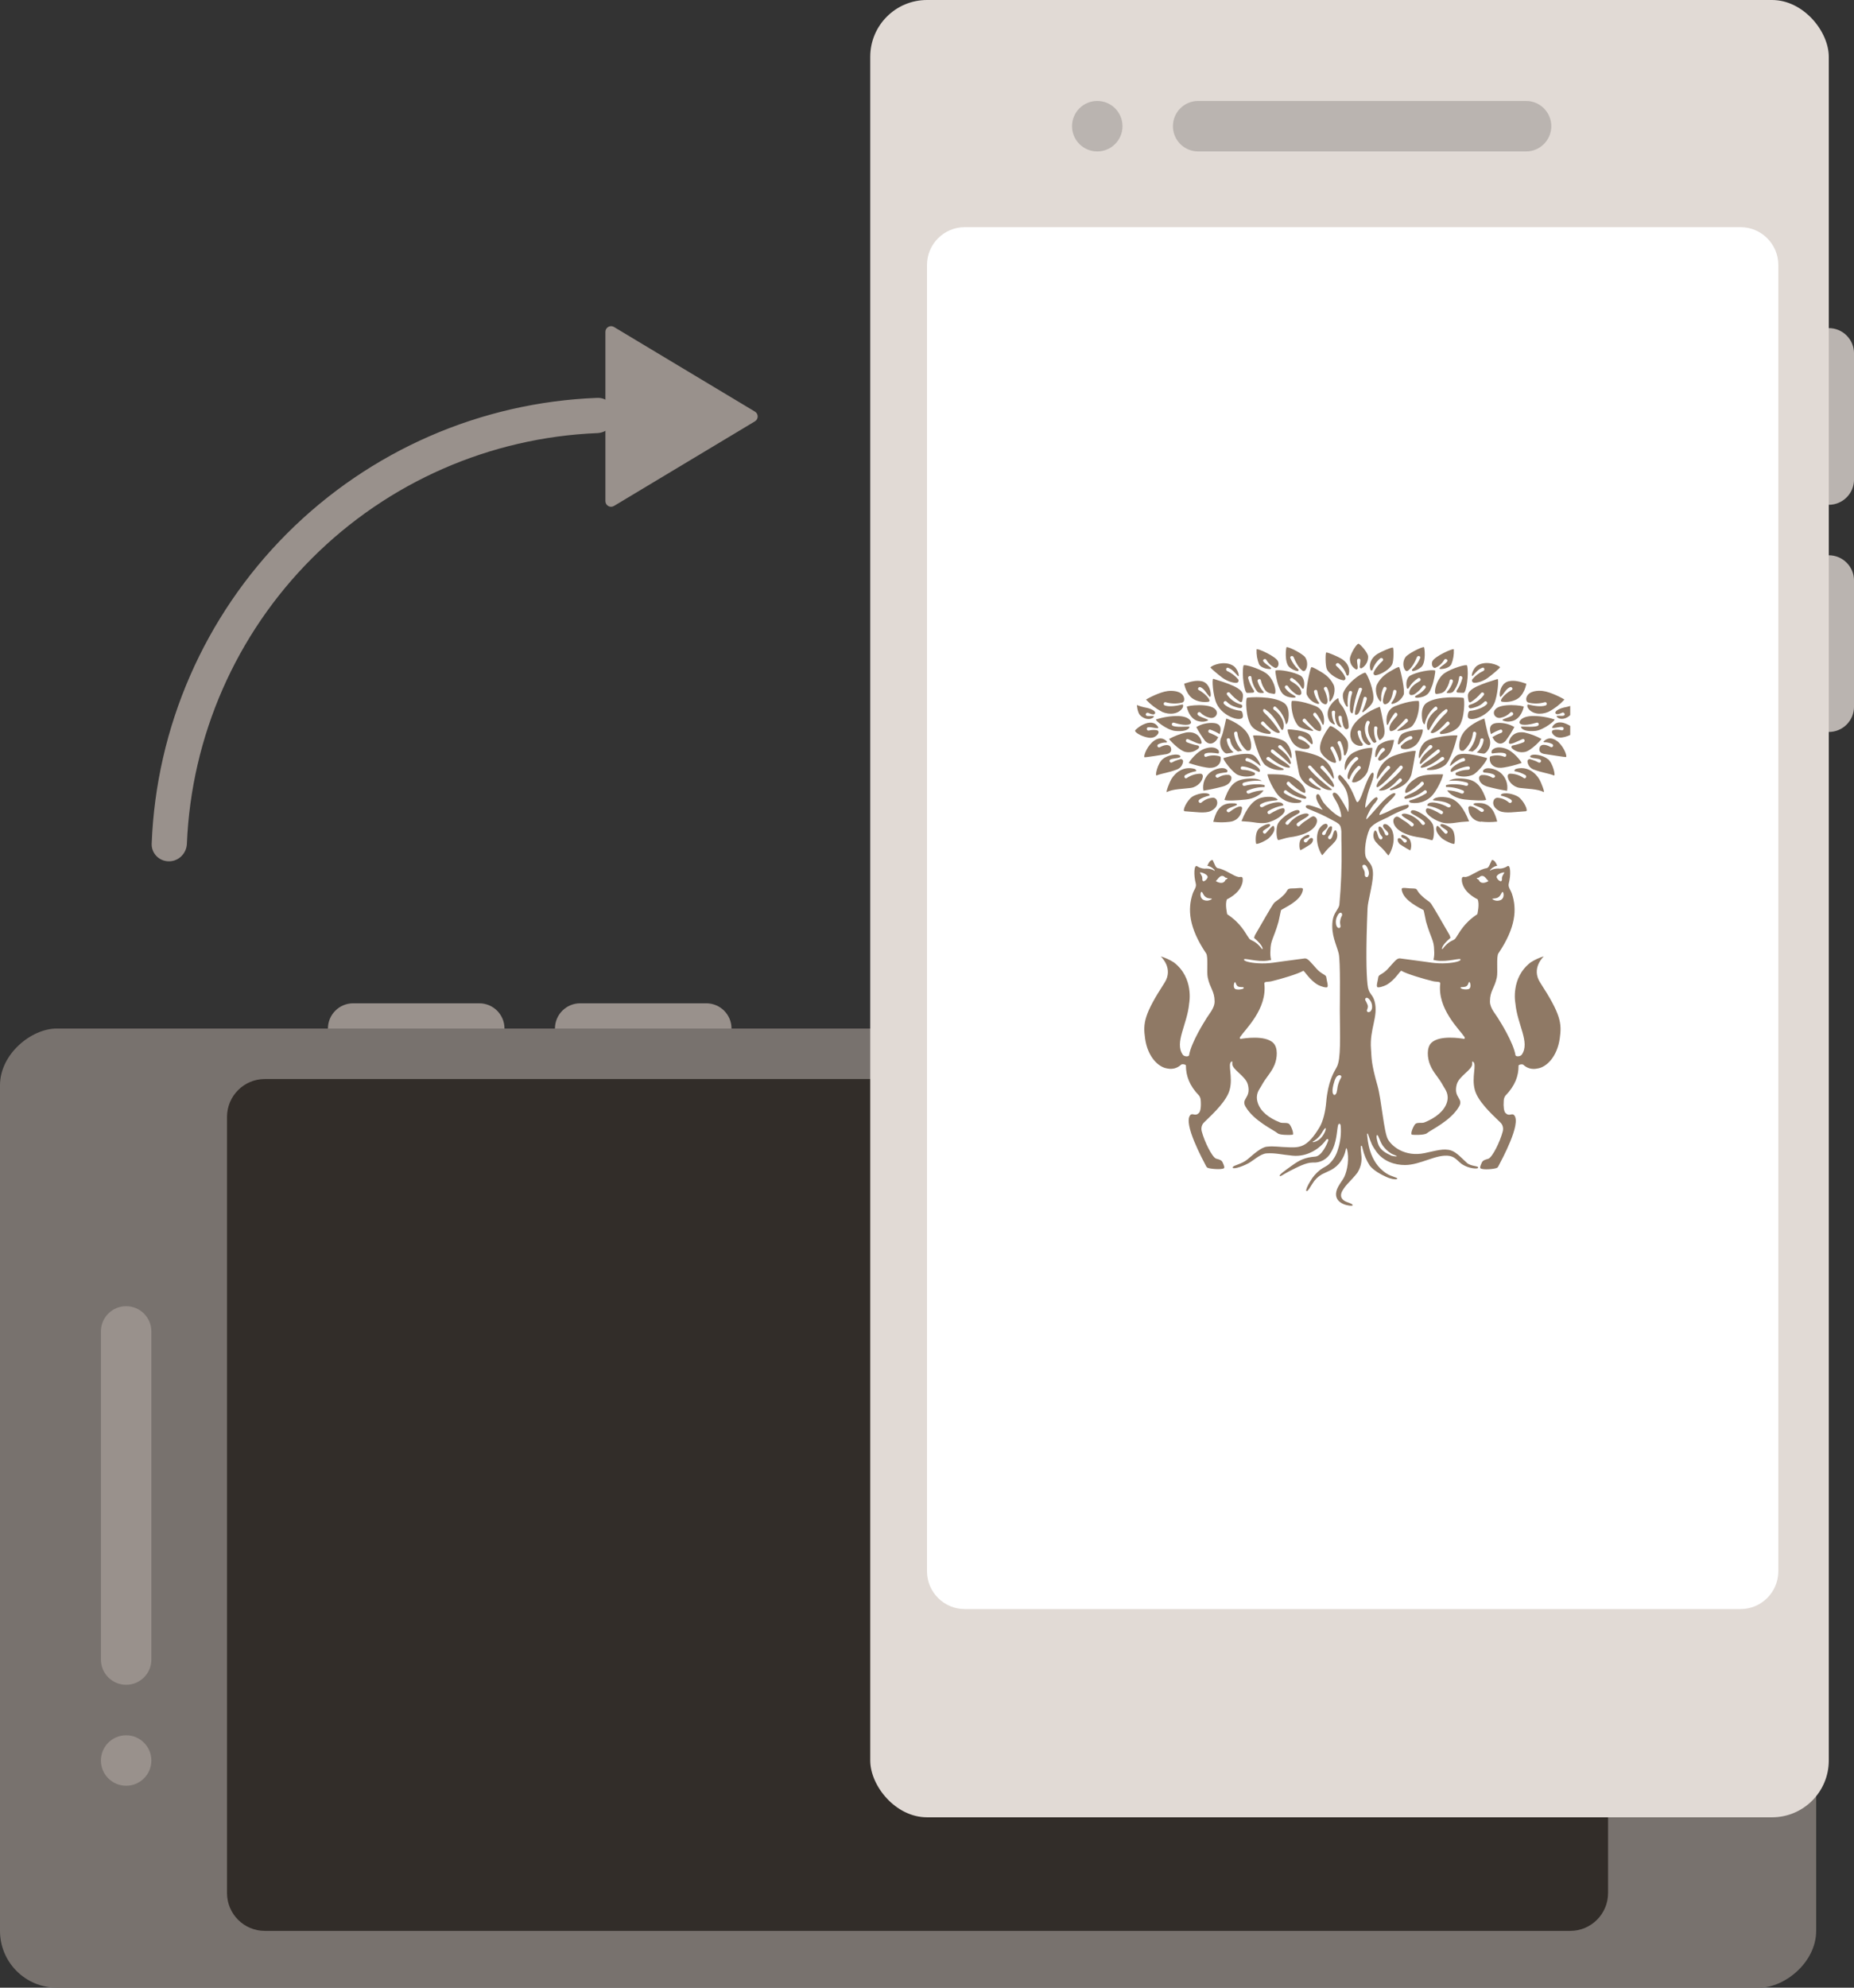 <svg width="98" height="105" viewBox="0 0 98 105" fill="none" xmlns="http://www.w3.org/2000/svg">
<rect x="0" y="0" width="98" height="105" fill="#333333" stroke="none"/>
<g id="Group 3">
<g id="Group">
<g id="Vector">
<path d="M18.667 53C17.931 53 17.334 53.597 17.334 54.333C17.334 55.07 17.931 55.667 18.667 55.667H25.334C26.07 55.667 26.667 55.07 26.667 54.333C26.667 53.597 26.07 53 25.334 53H18.667Z" fill="#99918C"/>
<path fill-rule="evenodd" clip-rule="evenodd" d="M30.667 53C29.931 53 29.334 53.597 29.334 54.333C29.334 55.07 29.931 55.667 30.667 55.667H37.334C38.07 55.667 38.667 55.07 38.667 54.333C38.667 53.597 38.07 53 37.334 53H30.667Z" fill="#99918C"/>
</g>
<rect id="Rectangle Copy" y="105" width="50.667" height="96" rx="3" transform="rotate(-90 0 105)" fill="#78726E"/>
<path id="Rectangle Copy_2" fill-rule="evenodd" clip-rule="evenodd" d="M14 102C12.895 102 12 101.105 12 100L12 59C12 57.895 12.895 57 14 57L83 57C84.105 57 85 57.895 85 59V100C85 101.105 84.105 102 83 102H14Z" fill="#322D29"/>
<g id="Vector_2">
<path fill-rule="evenodd" clip-rule="evenodd" d="M6.667 89C5.931 89 5.334 88.403 5.334 87.667V70.333C5.334 69.597 5.931 69 6.667 69C7.404 69 8.001 69.597 8.001 70.333V87.667C8.001 88.403 7.404 89 6.667 89Z" fill="#99918C"/>
<path d="M6.667 94.333C5.931 94.333 5.334 93.736 5.334 93C5.334 92.264 5.931 91.667 6.667 91.667C7.404 91.667 8.001 92.264 8.001 93C8.001 93.736 7.404 94.333 6.667 94.333Z" fill="#99918C"/>
</g>
</g>
<g id="Group_2">
<g id="Vector_3">
<path d="M98.001 18.666C98.001 17.93 97.404 17.333 96.667 17.333C95.931 17.333 95.334 17.93 95.334 18.666V25.333C95.334 26.069 95.931 26.666 96.667 26.666C97.404 26.666 98.001 26.069 98.001 25.333V18.666Z" fill="#BAB4B0"/>
<path fill-rule="evenodd" clip-rule="evenodd" d="M98.001 30.666C98.001 29.93 97.404 29.333 96.667 29.333C95.931 29.333 95.334 29.93 95.334 30.666V37.333C95.334 38.069 95.931 38.666 96.667 38.666C97.404 38.666 98.001 38.069 98.001 37.333V30.666Z" fill="#BAB4B0"/>
</g>
<rect id="Rectangle Copy_3" x="46" width="50.667" height="96" rx="3" fill="#E1DAD5"/>
<path id="Rectangle Copy_4" fill-rule="evenodd" clip-rule="evenodd" d="M49 14C49 12.895 49.895 12 51 12H92C93.105 12 94 12.895 94 14V83C94 84.105 93.105 85 92 85H51C49.895 85 49 84.105 49 83V14Z" fill="white"/>
<g id="Logo" clip-path="url(#clip0_1046_10747)">
<path id="Znak" fill-rule="evenodd" clip-rule="evenodd" d="M61.108 38.006C61.028 38.033 61.677 38.569 62.117 38.611C62.517 38.65 62.8 38.583 62.878 38.419C62.922 38.327 62.323 38.455 62.003 38.348C61.894 38.31 61.94 38.142 62.05 38.176C62.294 38.252 62.837 38.382 62.95 38.197C62.977 38.149 62.931 38.067 62.888 38.023C62.733 37.869 62.487 37.836 62.295 37.824C61.892 37.818 61.49 37.88 61.108 38.006ZM72.061 37.616C72.225 37.486 72.534 37.233 72.586 37.008C72.681 36.553 72.248 35.514 72.157 35.533C71.886 35.59 71.216 36.093 71.007 36.589C70.919 36.8 71.06 37.171 71.178 37.32C71.199 37.346 71.247 37.34 71.243 37.306C71.216 37.056 71.234 36.803 71.299 36.559C71.337 36.453 71.508 36.5 71.47 36.608C71.373 36.901 71.336 37.21 71.36 37.518C71.377 37.659 71.491 37.735 71.512 37.633C71.563 37.208 71.666 36.791 71.818 36.39C71.86 36.285 72.033 36.332 71.99 36.437C71.819 36.861 71.553 37.656 71.638 37.755C71.655 37.773 71.689 37.767 71.712 37.755C71.831 37.712 71.891 37.527 71.93 37.395C71.979 37.223 72.034 37.064 72.078 36.874C72.104 36.762 72.266 36.809 72.251 36.921C72.193 37.145 72.113 37.363 72.012 37.571C72.009 37.578 72.007 37.586 72.009 37.593C72.01 37.6 72.014 37.607 72.019 37.612C72.025 37.617 72.032 37.62 72.039 37.621C72.047 37.621 72.054 37.62 72.061 37.616ZM60.496 40.001C60.559 40.018 61.432 39.871 61.546 39.854C61.917 39.823 61.94 39.643 61.886 39.483C61.779 39.251 61.446 39.395 61.309 39.473C61.288 39.484 61.265 39.486 61.243 39.48C61.221 39.474 61.202 39.459 61.19 39.44C61.179 39.42 61.175 39.397 61.18 39.375C61.185 39.353 61.199 39.333 61.218 39.321C61.351 39.251 61.499 39.217 61.65 39.222C61.657 39.222 61.663 39.22 61.669 39.216C61.675 39.212 61.679 39.207 61.682 39.2C61.685 39.194 61.685 39.187 61.684 39.18C61.683 39.173 61.679 39.167 61.675 39.162C61.347 38.832 61.002 39.118 60.903 39.21C60.565 39.528 60.441 39.983 60.496 40.001ZM64.17 38.194C63.843 38.166 63.516 38.24 63.235 38.407C63.37 38.663 63.526 38.909 63.7 39.141C63.956 39.401 64.183 39.247 64.307 39.088C64.34 39.042 64.37 38.994 64.397 38.944C64.251 38.85 64.095 38.773 63.931 38.715C63.822 38.678 63.87 38.507 63.978 38.544C64.151 38.604 64.316 38.684 64.471 38.781C64.558 38.533 64.568 38.237 64.165 38.194H64.17ZM61.131 40.964C61.472 40.834 61.738 40.834 62.235 40.639C62.319 40.602 62.392 40.543 62.445 40.469C62.498 40.394 62.53 40.307 62.537 40.216C62.537 40.198 62.532 40.181 62.525 40.164C62.517 40.149 62.505 40.135 62.491 40.124C62.477 40.113 62.46 40.106 62.443 40.102C62.425 40.099 62.407 40.099 62.39 40.104C62.341 40.117 62.294 40.134 62.258 40.144C62.152 40.174 62.05 40.218 61.955 40.274C61.935 40.286 61.91 40.289 61.887 40.283C61.864 40.278 61.845 40.263 61.833 40.242C61.821 40.222 61.817 40.198 61.823 40.175C61.829 40.152 61.844 40.133 61.865 40.121C61.996 40.043 62.505 40.065 62.377 39.924C62.248 39.784 61.709 39.888 61.458 40.101C61.18 40.33 61.047 40.996 61.131 40.964ZM64.821 37.958C64.804 37.951 64.669 38.713 64.558 38.945C64.359 39.381 64.69 39.818 64.848 39.803C64.969 39.791 65.088 39.771 65.207 39.745C65.005 39.578 64.875 39.341 64.844 39.083C64.835 38.968 65.014 38.97 65.024 39.083C65.043 39.209 65.089 39.329 65.16 39.434C65.231 39.54 65.324 39.63 65.434 39.696C65.504 39.681 65.577 39.668 65.653 39.66C65.424 39.408 65.278 39.094 65.233 38.758C65.213 38.646 65.385 38.598 65.405 38.709C65.445 39.073 65.623 39.407 65.902 39.646C65.902 39.646 65.902 39.646 65.902 39.653C65.935 39.653 65.965 39.653 66 39.653C66.195 39.673 66.192 39.098 65.91 38.698C65.655 38.328 65.103 38.051 64.821 37.958ZM64.616 41.553C64.922 41.474 65.085 41.293 65.093 41.102C65.094 41.061 65.081 41.021 65.055 40.99C65.029 40.959 64.993 40.938 64.952 40.932C64.762 40.916 64.572 40.962 64.41 41.062C64.321 41.133 64.194 41.008 64.279 40.932C64.364 40.857 64.623 40.821 64.816 40.802C64.829 40.801 64.841 40.797 64.852 40.79C64.862 40.782 64.871 40.773 64.877 40.761C64.882 40.749 64.885 40.737 64.884 40.724C64.883 40.711 64.879 40.699 64.872 40.688C64.712 40.475 64.244 40.596 63.981 40.792C63.837 40.907 63.726 41.057 63.66 41.229C63.595 41.401 63.578 41.587 63.61 41.767C63.949 41.713 64.285 41.642 64.616 41.553ZM65.944 40.043C66.163 40.09 66.502 40.363 66.592 40.443C66.723 40.566 66.47 39.947 66.181 39.859C65.763 39.729 64.939 39.966 64.679 40.043C64.587 40.07 65.159 40.831 65.442 40.938C65.715 41.045 66.018 41.051 66.294 40.952C66.307 40.946 66.319 40.937 66.327 40.925C66.335 40.913 66.34 40.899 66.341 40.885C66.342 40.871 66.339 40.857 66.332 40.844C66.326 40.831 66.316 40.82 66.303 40.813C66.106 40.717 65.889 40.665 65.668 40.663C65.553 40.663 65.553 40.482 65.668 40.486C65.922 40.494 66.355 40.68 66.541 40.776C66.573 40.793 66.603 40.75 66.594 40.688C66.571 40.534 66.151 40.268 65.897 40.213C65.784 40.19 65.832 40.018 65.944 40.043ZM64.524 40.134C64.527 40.096 64.527 40.058 64.524 40.021C64.525 40.007 64.521 39.995 64.513 39.983C64.506 39.972 64.496 39.964 64.484 39.958C64.248 39.881 63.992 39.887 63.761 39.976C63.654 40.019 63.607 39.846 63.714 39.805C63.887 39.736 64.174 39.773 64.387 39.805C64.45 39.814 64.443 39.675 64.402 39.629C64.271 39.481 64.044 39.441 63.728 39.533C63.278 39.663 62.865 40.227 62.836 40.306C63.139 40.41 63.451 40.491 63.767 40.545C64.192 40.623 64.497 40.443 64.524 40.134ZM67.852 37.121C67.278 36.744 66.015 36.83 65.92 36.861C65.826 36.892 65.85 37.971 66.163 38.367C66.33 38.577 66.71 38.758 67.104 38.771C67.117 38.771 67.13 38.767 67.141 38.76C67.153 38.752 67.161 38.741 67.166 38.729C67.17 38.717 67.171 38.703 67.167 38.69C67.164 38.677 67.156 38.666 67.146 38.657C66.981 38.538 66.824 38.408 66.676 38.267C66.599 38.183 66.725 38.058 66.807 38.137C67.02 38.369 67.239 38.621 67.52 38.713C67.549 38.722 67.694 38.732 67.638 38.642C67.41 38.278 67.137 37.943 66.824 37.647C66.714 37.54 66.775 37.404 66.879 37.475C67.322 37.776 67.514 38.185 67.728 38.531C67.733 38.541 67.741 38.548 67.75 38.553C67.759 38.558 67.77 38.56 67.78 38.559C67.79 38.558 67.8 38.554 67.808 38.548C67.817 38.541 67.823 38.532 67.826 38.522C67.957 38.114 67.627 37.69 67.337 37.489C67.244 37.424 67.337 37.271 67.428 37.336C67.704 37.568 67.894 37.885 67.967 38.236C67.98 38.304 68.07 38.183 68.089 38.076C68.156 37.712 68.13 37.297 67.852 37.121ZM62.735 37.344C62.8 37.653 62.997 38.038 63.391 38.107C63.535 38.141 63.686 38.129 63.822 38.074C64.006 38.007 63.463 37.92 63.321 37.77C63.242 37.687 63.368 37.562 63.452 37.64C63.587 37.782 63.763 37.879 63.955 37.917C64.02 37.934 64.089 37.929 64.15 37.903C64.212 37.877 64.263 37.831 64.296 37.773C64.319 37.726 64.327 37.672 64.319 37.62C64.311 37.568 64.287 37.52 64.25 37.482C63.959 37.121 62.72 37.274 62.733 37.337L62.735 37.344ZM72.757 39.983C72.839 39.832 72.914 39.636 73.047 39.529C73.137 39.457 73.264 39.582 73.179 39.659C73.043 39.764 72.933 39.897 72.856 40.049C72.847 40.066 72.844 40.084 72.846 40.102C72.848 40.121 72.856 40.138 72.868 40.152C72.88 40.166 72.896 40.176 72.914 40.181C72.932 40.186 72.951 40.185 72.969 40.179C73.141 40.099 73.294 39.984 73.419 39.841C73.587 39.659 73.701 39.091 73.681 39.088C73.384 39.091 73.096 39.191 72.862 39.373C72.737 39.546 72.678 39.757 72.695 39.969C72.696 39.975 72.699 39.981 72.704 39.986C72.709 39.991 72.715 39.994 72.721 39.996C72.728 39.998 72.735 39.997 72.741 39.995C72.748 39.992 72.753 39.988 72.757 39.983ZM67.992 41.757C68.27 41.983 68.602 42.133 68.955 42.194C69.038 42.203 69.093 42.129 68.995 42.064C68.863 41.98 68.698 41.934 68.564 41.852C68.364 41.751 68.183 41.614 68.033 41.447C67.963 41.358 68.088 41.232 68.164 41.317C68.281 41.464 68.773 41.846 68.951 41.885C68.996 41.895 69.009 41.809 68.999 41.766C68.931 41.498 68.697 41.246 68.342 41.061C68.022 40.888 67.377 40.904 67.012 40.9C66.931 40.9 67.334 41.86 67.696 42.136C67.832 42.246 67.99 42.328 68.159 42.374C68.329 42.42 68.507 42.431 68.681 42.405C68.806 42.384 68.812 42.3 68.758 42.282C68.454 42.2 68.163 42.074 67.896 41.907C67.812 41.844 67.899 41.691 67.992 41.757ZM72.695 39.23C72.721 39.219 72.767 39.19 72.757 39.165C72.654 38.936 72.612 38.684 72.638 38.434C72.656 38.321 72.83 38.369 72.81 38.481C72.764 38.684 72.796 38.897 72.9 39.078C72.908 39.087 72.918 39.093 72.93 39.095C72.942 39.096 72.954 39.094 72.963 39.087C73.206 38.911 73.239 38.708 73.116 38.161C73.097 38.075 72.963 37.324 72.925 37.337C72.28 37.579 71.756 37.962 71.532 38.318C71.237 38.79 71.43 39.151 71.544 39.247C71.599 39.3 71.665 39.341 71.737 39.367C71.809 39.394 71.886 39.405 71.962 39.4C71.976 39.4 71.99 39.396 72.002 39.388C72.014 39.381 72.023 39.37 72.029 39.358C72.035 39.345 72.038 39.331 72.037 39.317C72.035 39.303 72.03 39.29 72.021 39.279C71.876 39.103 71.785 38.889 71.759 38.663C71.762 38.641 71.772 38.621 71.789 38.606C71.805 38.592 71.827 38.584 71.849 38.584C71.871 38.584 71.892 38.592 71.909 38.606C71.925 38.621 71.936 38.641 71.939 38.663C71.939 38.907 72.048 39.236 72.292 39.343C72.394 39.387 72.478 39.313 72.448 39.277C72.209 38.993 72.029 38.507 72.238 38.12C72.292 38.02 72.447 38.109 72.391 38.21C72.221 38.526 72.355 38.925 72.575 39.2C72.589 39.217 72.608 39.229 72.63 39.234C72.651 39.24 72.674 39.238 72.695 39.23ZM70.742 36.902C70.741 36.898 70.74 36.895 70.738 36.893C70.736 36.89 70.733 36.888 70.73 36.887C70.727 36.886 70.724 36.885 70.72 36.885C70.717 36.885 70.714 36.886 70.711 36.887C70.513 37.014 70.353 37.19 70.248 37.398C70.198 37.505 70.174 37.621 70.178 37.739C70.182 37.856 70.214 37.97 70.27 38.074C70.35 38.204 70.603 38.334 70.557 38.237C70.454 38.049 70.398 37.839 70.394 37.625C70.405 37.513 70.583 37.512 70.573 37.625C70.544 37.827 70.572 38.032 70.654 38.219C70.73 38.378 70.842 38.421 70.897 38.416C70.952 38.41 70.776 38.24 70.746 37.895C70.737 37.782 70.923 37.782 70.926 37.895C70.929 38.009 70.947 38.122 70.98 38.231C70.993 38.327 71.035 38.418 71.099 38.491C71.099 38.491 71.129 38.513 71.137 38.517C71.155 38.522 71.175 38.523 71.193 38.519C71.212 38.515 71.229 38.507 71.244 38.495C71.259 38.483 71.27 38.468 71.278 38.451C71.286 38.434 71.289 38.415 71.288 38.396C71.297 38.202 71.211 37.582 70.855 37.19C70.792 37.106 70.753 37.006 70.742 36.902ZM62.795 39.044C63.029 39.138 63.51 39.414 63.517 39.234C63.517 39.117 63.357 38.596 62.695 38.694C62.381 38.766 62.078 38.881 61.795 39.036C61.781 39.046 62.336 39.663 62.676 39.724C62.797 39.749 62.923 39.744 63.042 39.709C63.162 39.674 63.27 39.611 63.359 39.525C63.37 39.514 63.378 39.499 63.381 39.484C63.385 39.469 63.384 39.453 63.379 39.438C63.374 39.423 63.365 39.41 63.353 39.399C63.341 39.389 63.326 39.382 63.311 39.379C63.118 39.343 62.93 39.288 62.748 39.215C62.642 39.174 62.688 39.002 62.795 39.044ZM62.621 42.854C63.177 42.886 63.689 42.984 63.996 42.844C64.233 42.739 64.43 42.504 64.304 42.246C64.286 42.216 64.262 42.19 64.232 42.172C64.202 42.153 64.168 42.141 64.133 42.138C63.903 42.148 63.683 42.237 63.511 42.391C63.431 42.472 63.304 42.346 63.38 42.26C63.489 42.15 63.74 42.073 63.935 42.022C63.969 42.013 63.906 41.941 63.872 41.93C63.56 41.83 63.13 42.009 63.009 42.095C62.736 42.294 62.471 42.844 62.621 42.854ZM64.997 43.413C65.159 43.4 65.311 43.331 65.428 43.219C65.544 43.106 65.618 42.958 65.637 42.798C65.647 42.739 65.672 42.696 65.644 42.644C65.564 42.502 65.171 42.748 64.998 42.887C64.909 42.959 64.781 42.834 64.867 42.757C65.043 42.615 65.554 42.532 65.333 42.454C65.28 42.435 65.267 42.436 65.081 42.435C64.425 42.435 64.244 42.985 64.131 43.413C64.418 43.449 64.709 43.449 64.997 43.413ZM79.457 38.067C79.594 38.123 79.745 38.134 79.888 38.101C80.274 38.032 80.478 37.647 80.544 37.337C80.558 37.274 79.319 37.115 79.036 37.48C78.999 37.519 78.975 37.567 78.967 37.619C78.959 37.671 78.967 37.724 78.99 37.772C79.022 37.83 79.074 37.876 79.135 37.902C79.197 37.928 79.266 37.933 79.331 37.916C79.522 37.878 79.698 37.782 79.832 37.642C79.911 37.558 80.037 37.683 79.963 37.772C79.816 37.913 79.273 38.001 79.457 38.067ZM61.684 41.839C61.993 41.674 62.577 41.674 62.943 41.623C63.309 41.572 63.586 41.25 63.581 40.991C63.58 40.96 63.568 40.93 63.545 40.907C63.523 40.885 63.493 40.872 63.462 40.871C63.201 40.872 62.947 40.952 62.733 41.1C62.64 41.169 62.551 41.016 62.643 40.948C62.816 40.846 63.007 40.777 63.206 40.742C63.265 40.73 63.206 40.635 63.143 40.619C62.562 40.456 62.122 40.809 61.909 41.168C61.822 41.316 61.599 41.885 61.684 41.838V41.839ZM65.936 41.765C66.222 41.638 66.533 41.573 66.847 41.575C66.852 41.543 66.852 41.51 66.847 41.477C66.721 41.444 66.591 41.428 66.461 41.431C66.232 41.424 66.004 41.453 65.784 41.515C65.761 41.52 65.738 41.516 65.718 41.505C65.699 41.493 65.684 41.474 65.678 41.452C65.672 41.43 65.675 41.407 65.686 41.387C65.697 41.367 65.715 41.352 65.737 41.345C66.047 41.25 66.373 41.219 66.696 41.254C66.443 41.077 65.947 41.113 65.653 41.178C65.128 41.295 64.919 41.699 64.726 42.234C64.691 42.331 65.503 42.276 65.869 42.234C66.263 42.191 66.641 41.991 66.788 41.752C66.527 41.758 66.27 41.815 66.031 41.918C65.922 41.961 65.831 41.804 65.936 41.764V41.765ZM75.7 44.387C75.788 44.365 75.838 43.881 75.752 43.59C75.633 43.2 74.577 42.536 74.571 42.911C74.571 42.993 75.151 43.217 75.308 43.449C75.372 43.544 75.218 43.633 75.153 43.539C74.968 43.263 74.542 42.976 74.216 42.982C74.177 42.981 74.138 42.993 74.105 43.015C73.995 43.106 74.566 43.345 74.706 43.503C74.782 43.588 74.656 43.713 74.575 43.633C74.465 43.518 74.339 43.421 74.201 43.343C74.083 43.275 73.9 43.103 73.807 43.141C73.763 43.157 73.724 43.185 73.695 43.223C73.667 43.261 73.651 43.306 73.65 43.353C73.641 43.568 73.845 44.084 75.124 44.249C75.283 44.262 75.673 44.392 75.7 44.386V44.387ZM72.929 44.321C72.807 44.191 72.811 43.888 72.698 43.875C72.633 43.867 72.608 44.019 72.599 44.072C72.59 44.144 72.597 44.217 72.618 44.286C72.64 44.355 72.676 44.418 72.723 44.473C72.904 44.691 73.026 44.757 73.206 44.975C73.253 45.031 73.314 45.115 73.385 45.19C73.408 45.214 73.839 44.509 73.591 43.875C73.549 43.782 73.489 43.699 73.412 43.631C73.281 43.51 73.143 43.501 73.114 43.591C73.062 43.755 73.326 43.86 73.387 44.023C73.428 44.131 73.256 44.176 73.215 44.071C73.155 43.912 73.049 43.681 72.933 43.663C72.918 43.661 72.903 43.665 72.89 43.674C72.877 43.682 72.868 43.695 72.864 43.709C72.862 43.89 72.931 44.063 73.055 44.195C73.13 44.275 73.004 44.405 72.929 44.321ZM74.518 42.286C74.467 42.303 74.471 42.388 74.596 42.409C74.77 42.435 74.948 42.424 75.117 42.378C75.287 42.332 75.445 42.25 75.581 42.139C75.943 41.864 76.346 40.903 76.265 40.904C75.9 40.904 75.254 40.892 74.934 41.065C74.585 41.255 74.35 41.502 74.278 41.77C74.268 41.813 74.278 41.9 74.325 41.888C74.508 41.849 75 41.468 75.113 41.321C75.185 41.232 75.309 41.358 75.244 41.451C75.093 41.617 74.913 41.755 74.712 41.856C74.581 41.931 74.412 41.986 74.282 42.068C74.184 42.132 74.239 42.206 74.321 42.198C74.678 42.137 75.012 41.985 75.291 41.757C75.384 41.691 75.473 41.844 75.382 41.91C75.113 42.078 74.82 42.205 74.513 42.286H74.518ZM74.21 44.487C74.126 44.408 74.042 44.245 73.93 44.279C73.819 44.313 73.916 44.539 73.995 44.593C74.16 44.706 74.539 44.941 74.551 44.915C74.585 44.822 74.6 44.722 74.594 44.623C74.588 44.524 74.561 44.427 74.516 44.339C74.399 44.189 74.084 44.018 74.067 44.154C74.052 44.267 74.254 44.284 74.336 44.362C74.417 44.44 74.289 44.567 74.205 44.487H74.21ZM73.487 41.674C73.48 41.679 73.474 41.687 73.472 41.695C73.469 41.704 73.469 41.713 73.473 41.721C73.476 41.73 73.482 41.737 73.49 41.741C73.498 41.746 73.507 41.748 73.516 41.747C73.951 41.669 74.457 41.416 74.61 40.899C74.635 40.812 74.803 39.878 74.832 39.685C74.845 39.6 73.954 39.797 73.592 39.958C73.377 40.053 73.19 40.201 73.048 40.387C72.906 40.574 72.814 40.792 72.78 41.023C72.765 41.105 72.78 41.19 72.827 41.121C72.973 40.892 73.14 40.676 73.326 40.477C73.408 40.398 73.535 40.523 73.457 40.607C73.26 40.791 73.082 40.993 72.925 41.211C72.862 41.286 72.812 41.371 72.776 41.462C72.761 41.526 72.75 41.63 72.851 41.569C73.192 41.362 73.631 40.861 73.996 40.468C74.075 40.385 74.193 40.506 74.127 40.598C73.781 41.033 73.31 41.398 72.899 41.722C72.87 41.744 72.911 41.767 73.017 41.761C73.385 41.742 73.711 41.403 73.953 41.143C74.031 41.06 74.157 41.185 74.084 41.273C73.904 41.433 73.703 41.567 73.487 41.674ZM80.786 37.114C81.071 37.184 81.369 37.178 81.651 37.097C81.76 37.06 81.807 37.227 81.698 37.267C81.435 37.354 81.065 37.285 80.779 37.216C80.715 37.201 80.724 37.33 80.757 37.385C80.958 37.722 81.435 37.782 81.849 37.604C82.167 37.438 82.453 37.218 82.695 36.954C82.635 36.906 81.968 36.548 81.542 36.5C81.324 36.475 80.835 36.476 80.698 36.813C80.652 36.93 80.671 37.08 80.786 37.112V37.114ZM77.653 43.382C77.528 43.09 77.233 42.341 76.649 42.163C76.387 42.085 75.903 42.052 75.745 42.247C75.685 42.323 76.296 42.247 76.654 42.508C76.749 42.574 76.627 42.691 76.523 42.638C76.206 42.449 75.707 42.323 75.522 42.432C75.451 42.474 75.417 42.55 75.466 42.562C75.738 42.609 75.999 42.705 76.237 42.844C76.332 42.908 76.237 43.062 76.147 42.998C75.973 42.882 75.477 42.627 75.403 42.72C75.22 42.945 75.796 43.293 76.047 43.387C76.245 43.464 76.44 43.548 77.032 43.448C77.312 43.4 77.663 43.405 77.653 43.382ZM78.811 38.781C78.966 38.684 79.131 38.604 79.303 38.544C79.412 38.507 79.459 38.674 79.35 38.715C79.187 38.773 79.031 38.849 78.885 38.942C78.912 38.992 78.942 39.041 78.975 39.087C79.099 39.245 79.326 39.401 79.582 39.14C79.756 38.908 79.912 38.662 80.047 38.405C79.766 38.239 79.438 38.164 79.112 38.193C78.709 38.237 78.718 38.533 78.811 38.781ZM71.565 41.04C71.524 41.111 71.492 41.187 71.47 41.265C71.469 41.273 71.469 41.281 71.471 41.288C71.472 41.295 71.475 41.303 71.48 41.309C71.485 41.315 71.49 41.32 71.497 41.324C71.504 41.327 71.511 41.33 71.519 41.33C71.781 41.359 72.209 41.027 72.306 40.707C72.403 40.387 72.6 39.499 72.525 39.5C72.179 39.512 71.839 39.601 71.532 39.761C71.376 39.848 71.25 39.98 71.17 40.14C71.091 40.3 71.061 40.479 71.086 40.655C71.087 40.66 71.09 40.665 71.094 40.668C71.098 40.672 71.104 40.673 71.109 40.673C71.114 40.673 71.119 40.672 71.124 40.668C71.128 40.665 71.131 40.66 71.132 40.655C71.241 40.399 71.416 40.175 71.638 40.005C71.728 39.935 71.855 40.06 71.769 40.135C71.512 40.327 71.327 40.599 71.245 40.908C71.222 41.004 71.207 41.125 71.297 41.168C71.331 41.184 71.365 41.048 71.394 40.99C71.488 40.799 71.617 40.627 71.773 40.482C71.857 40.404 71.983 40.529 71.905 40.612C71.767 40.735 71.653 40.88 71.565 41.04ZM76.367 44.015C76.236 43.885 76.105 43.708 76.017 43.643C75.967 43.605 75.934 43.661 75.93 43.674C75.909 43.752 75.847 43.934 76.203 44.271C76.341 44.401 76.865 44.652 76.883 44.56C76.923 44.346 76.896 43.925 76.736 43.78C76.576 43.634 76.127 43.423 76.139 43.595C76.145 43.673 76.387 43.784 76.493 43.892C76.573 43.976 76.447 44.102 76.367 44.015ZM82.224 37.683C82.287 37.779 82.478 37.694 82.574 37.648C82.67 37.603 82.768 37.751 82.665 37.8C82.561 37.85 82.195 37.759 82.3 37.876C82.475 38.049 82.806 37.985 83.018 37.757C83.116 37.599 83.169 37.417 83.171 37.231C83.008 37.296 82.839 37.344 82.666 37.374C82.338 37.457 82.164 37.596 82.224 37.688V37.683ZM70.867 39.186C70.97 39.397 71.029 39.627 71.039 39.862C71.039 39.872 71.043 39.882 71.049 39.889C71.056 39.897 71.064 39.903 71.074 39.905C71.084 39.907 71.095 39.906 71.104 39.902C71.113 39.898 71.121 39.89 71.125 39.882C71.243 39.677 71.284 39.437 71.241 39.205C71.165 38.851 70.393 38.295 70.303 38.358C70.258 38.39 69.555 39.304 69.842 39.777C69.973 39.991 70.295 40.265 70.553 40.298C70.563 40.299 70.573 40.298 70.582 40.294C70.591 40.291 70.6 40.286 70.606 40.279C70.613 40.272 70.618 40.263 70.62 40.254C70.623 40.244 70.623 40.234 70.621 40.225C70.597 40.127 70.564 40.03 70.523 39.937C70.472 39.809 70.411 39.684 70.339 39.565C70.278 39.468 70.433 39.379 70.493 39.476C70.6 39.653 70.685 39.842 70.749 40.039C70.791 40.169 70.787 40.23 70.81 40.217C70.844 40.196 70.87 40.165 70.887 40.13C70.903 40.094 70.91 40.054 70.905 40.015C70.906 39.758 70.84 39.504 70.712 39.279C70.652 39.176 70.806 39.088 70.867 39.186ZM67.874 42.714C67.799 42.622 67.303 42.877 67.13 42.993C67.034 43.056 66.945 42.903 67.04 42.839C67.278 42.698 67.539 42.6 67.812 42.552C67.861 42.541 67.827 42.465 67.756 42.422C67.571 42.312 67.072 42.439 66.755 42.627C66.656 42.684 66.534 42.567 66.624 42.497C66.982 42.246 67.593 42.318 67.533 42.237C67.375 42.042 66.886 42.074 66.629 42.153C66.045 42.328 65.75 43.08 65.625 43.371C65.615 43.395 65.966 43.389 66.246 43.436C66.839 43.536 67.033 43.452 67.231 43.375C67.474 43.292 68.056 42.943 67.874 42.714ZM68.374 39.281C68.561 39.499 68.905 39.628 69.161 39.541C69.178 39.535 69.193 39.525 69.205 39.512C69.217 39.498 69.225 39.483 69.229 39.465C69.233 39.448 69.233 39.43 69.228 39.413C69.223 39.396 69.214 39.38 69.202 39.368C69.165 39.333 69.128 39.3 69.094 39.271C68.976 39.165 68.835 39.088 68.681 39.045C68.568 39.019 68.615 38.849 68.728 38.873C68.922 38.916 69.141 39.121 69.311 39.3C69.317 39.306 69.325 39.31 69.334 39.312C69.343 39.314 69.352 39.313 69.36 39.309C69.368 39.306 69.375 39.3 69.38 39.292C69.385 39.285 69.387 39.276 69.387 39.267C69.387 39.096 69.302 38.838 69.139 38.747C68.876 38.587 68.264 38.53 68.089 38.527C67.997 38.53 68.181 39.061 68.374 39.284V39.281ZM67.138 43.594C67.15 43.422 66.713 43.618 66.541 43.778C66.369 43.938 66.353 44.347 66.394 44.559C66.411 44.651 66.936 44.403 67.074 44.27C67.429 43.929 67.368 43.75 67.347 43.673C67.347 43.66 67.31 43.604 67.26 43.642C67.173 43.707 67.037 43.882 66.91 44.014C66.83 44.096 66.704 43.97 66.778 43.884C66.894 43.786 67.131 43.676 67.138 43.598V43.594ZM67.715 39.378C67.923 39.578 68.1 39.806 68.24 40.057C68.256 40.084 68.287 40.019 68.269 39.861C68.234 39.55 68.075 39.242 67.828 39.121C67.303 38.86 66.226 38.825 66.234 38.86C66.339 39.292 66.597 40.153 66.877 40.415C67.146 40.617 67.482 40.71 67.818 40.675C67.826 40.674 67.833 40.67 67.839 40.664C67.845 40.658 67.849 40.651 67.85 40.643C67.851 40.635 67.849 40.627 67.846 40.62C67.842 40.612 67.835 40.607 67.828 40.603C67.521 40.486 67.231 40.329 66.966 40.135C66.878 40.061 67.005 39.936 67.097 40.005C67.36 40.23 67.82 40.525 68.087 40.551C68.105 40.551 68.174 40.56 68.184 40.537C68.193 40.514 68.165 40.472 68.146 40.454C67.954 40.265 67.824 40.235 67.358 39.874C67.31 39.837 67.239 39.776 67.211 39.757C67.117 39.692 67.211 39.537 67.301 39.603C67.603 39.834 67.892 40.083 68.164 40.348C68.171 40.354 68.179 40.358 68.188 40.359C68.197 40.361 68.206 40.359 68.213 40.355C68.221 40.351 68.228 40.344 68.232 40.336C68.236 40.328 68.237 40.319 68.236 40.311C68.189 39.992 67.858 39.718 67.595 39.506C67.5 39.435 67.627 39.31 67.715 39.382V39.378ZM69.56 37.673C69.699 37.855 69.815 38.053 69.904 38.263C69.907 38.27 69.912 38.276 69.918 38.279C69.925 38.283 69.932 38.285 69.94 38.284C69.947 38.283 69.954 38.28 69.96 38.276C69.965 38.271 69.969 38.264 69.971 38.257C70.034 37.929 69.956 37.461 69.526 37.294C68.739 36.989 68.283 37.013 68.278 37.034C68.231 37.214 68.272 37.934 68.629 38.349C68.722 38.459 69.126 38.57 69.351 38.609C69.424 38.62 69.435 38.602 69.383 38.552C69.205 38.418 69.036 38.273 68.875 38.119C68.802 38.033 68.928 37.907 69.006 37.989C69.132 38.14 69.265 38.285 69.406 38.422C69.492 38.532 69.616 38.604 69.754 38.624C69.772 38.622 69.788 38.615 69.801 38.603C69.815 38.592 69.824 38.577 69.829 38.56C69.9 38.289 69.602 38.012 69.435 37.804C69.362 37.715 69.488 37.588 69.56 37.677V37.673ZM69.166 43.006C69.133 42.984 69.094 42.972 69.055 42.973C68.73 42.973 68.303 43.254 68.118 43.53C68.054 43.624 67.899 43.53 67.963 43.44C68.121 43.207 68.701 42.984 68.701 42.902C68.701 42.527 67.643 43.185 67.52 43.581C67.433 43.872 67.483 44.361 67.571 44.378C67.599 44.385 67.988 44.254 68.14 44.235C69.42 44.07 69.624 43.553 69.615 43.339C69.613 43.292 69.597 43.246 69.569 43.209C69.541 43.171 69.502 43.142 69.458 43.127C69.361 43.089 69.178 43.257 69.064 43.328C68.926 43.408 68.8 43.508 68.691 43.625C68.615 43.711 68.489 43.586 68.56 43.495C68.706 43.344 69.277 43.105 69.166 43.014V43.006ZM69.215 44.147C69.198 44.016 68.883 44.182 68.766 44.331C68.665 44.461 68.67 44.785 68.731 44.907C68.743 44.933 69.124 44.698 69.287 44.585C69.366 44.532 69.472 44.309 69.351 44.271C69.231 44.234 69.156 44.401 69.072 44.479C68.988 44.557 68.862 44.433 68.941 44.349C69.019 44.266 69.229 44.267 69.215 44.154V44.147ZM69.286 40.456C69.65 40.847 70.091 41.35 70.431 41.557C70.532 41.618 70.52 41.514 70.506 41.45C70.47 41.359 70.42 41.274 70.356 41.199C70.2 40.981 70.022 40.779 69.825 40.596C69.741 40.516 69.868 40.391 69.956 40.465C70.142 40.665 70.308 40.88 70.455 41.109C70.503 41.178 70.516 41.094 70.502 41.012C70.469 40.78 70.377 40.561 70.235 40.374C70.093 40.187 69.905 40.039 69.69 39.944C69.328 39.783 68.437 39.586 68.45 39.671C68.479 39.863 68.647 40.797 68.672 40.884C68.825 41.405 69.328 41.654 69.766 41.732C69.775 41.733 69.784 41.732 69.792 41.727C69.8 41.722 69.806 41.715 69.809 41.707C69.812 41.699 69.813 41.69 69.81 41.681C69.808 41.672 69.802 41.665 69.795 41.66C69.584 41.549 69.388 41.41 69.214 41.248C69.135 41.164 69.261 41.039 69.345 41.118C69.586 41.379 69.913 41.717 70.28 41.736C70.387 41.736 70.427 41.719 70.398 41.697C69.988 41.373 69.517 41.008 69.17 40.573C69.089 40.503 69.208 40.381 69.286 40.464V40.456ZM70.168 43.578C70.139 43.487 69.999 43.497 69.87 43.618C69.793 43.686 69.733 43.769 69.691 43.862C69.443 44.496 69.874 45.201 69.897 45.177C69.968 45.102 70.028 45.018 70.076 44.962C70.255 44.743 70.377 44.678 70.558 44.46C70.606 44.405 70.642 44.342 70.663 44.273C70.685 44.204 70.692 44.131 70.683 44.059C70.674 44.006 70.649 43.854 70.583 43.862C70.471 43.875 70.475 44.18 70.353 44.308C70.272 44.39 70.147 44.265 70.221 44.178C70.346 44.047 70.415 43.873 70.413 43.693C70.408 43.678 70.399 43.665 70.386 43.657C70.374 43.648 70.359 43.644 70.343 43.646C70.228 43.659 70.122 43.895 70.061 44.054C70.02 44.16 69.849 44.114 69.889 44.006C69.956 43.86 70.22 43.755 70.174 43.591L70.168 43.578ZM78.28 43.4C78.566 43.436 78.855 43.436 79.141 43.4C79.028 42.972 78.84 42.42 78.192 42.422C78.004 42.422 77.991 42.422 77.939 42.441C77.717 42.519 78.229 42.602 78.404 42.744C78.495 42.816 78.368 42.941 78.273 42.874C78.1 42.735 77.708 42.484 77.628 42.631C77.599 42.683 77.628 42.726 77.628 42.785C77.644 42.949 77.718 43.102 77.838 43.217C77.957 43.332 78.114 43.402 78.28 43.413V43.4ZM67.175 35.333C67.277 35.289 66.891 35.096 66.781 34.943C66.716 34.848 66.87 34.759 66.935 34.853C67.038 35.038 67.198 35.186 67.391 35.276C67.513 35.326 67.635 35.13 67.56 34.944C67.451 34.67 66.425 34.217 66.422 34.303C66.407 34.572 66.452 34.842 66.553 35.092C66.706 35.339 67.121 35.356 67.175 35.333ZM67.558 36.171C67.665 36.431 67.717 36.679 68.038 36.797C68.197 36.855 68.444 36.877 68.478 36.83C68.512 36.783 68.38 36.726 68.329 36.692C68.171 36.606 68.033 36.486 67.927 36.341C67.915 36.321 67.911 36.296 67.917 36.274C67.923 36.251 67.938 36.231 67.959 36.219C67.979 36.207 68.004 36.204 68.027 36.21C68.05 36.216 68.069 36.231 68.081 36.251C68.177 36.397 68.3 36.523 68.444 36.623C68.478 36.656 68.519 36.682 68.565 36.698C68.61 36.714 68.658 36.721 68.706 36.718C68.726 36.712 68.744 36.7 68.758 36.685C68.772 36.669 68.782 36.65 68.786 36.63C68.806 36.337 68.475 36.116 68.223 35.973C68.205 35.96 68.193 35.941 68.188 35.92C68.183 35.898 68.187 35.876 68.198 35.857C68.209 35.838 68.227 35.824 68.248 35.817C68.269 35.81 68.292 35.812 68.312 35.821C68.525 35.955 68.701 36.139 68.825 36.357C68.83 36.365 68.838 36.372 68.847 36.376C68.856 36.38 68.867 36.382 68.877 36.38C68.887 36.378 68.896 36.374 68.903 36.367C68.91 36.36 68.915 36.351 68.917 36.341C68.979 36.074 68.917 35.782 68.733 35.684C68.37 35.49 67.657 35.36 67.43 35.417C67.371 35.431 67.517 36.07 67.558 36.171ZM68.581 35.451C68.593 35.453 68.604 35.451 68.614 35.445C68.624 35.44 68.632 35.431 68.637 35.421C68.642 35.411 68.643 35.399 68.641 35.388C68.639 35.377 68.633 35.367 68.624 35.359C68.445 35.191 68.302 34.988 68.206 34.762C68.163 34.655 68.337 34.61 68.378 34.714C68.478 34.958 68.64 35.281 68.854 35.433C68.873 35.446 68.895 35.452 68.917 35.45C68.94 35.449 68.961 35.44 68.978 35.424C69.115 35.294 69.149 34.947 68.987 34.718C68.865 34.545 68.206 34.197 68.013 34.181C67.971 34.181 67.882 35.004 68.155 35.242C68.276 35.347 68.423 35.419 68.581 35.451ZM64.303 37.159C64.64 37.901 65.746 38.2 65.696 37.809C65.696 37.796 65.696 37.782 65.696 37.769C65.684 37.674 65.658 37.552 65.565 37.544C65.263 37.519 64.865 37.37 64.699 37.188C64.623 37.103 64.749 36.977 64.83 37.058C64.963 37.197 65.132 37.297 65.318 37.349C65.394 37.376 65.473 37.395 65.553 37.406C65.567 37.408 65.582 37.407 65.595 37.402C65.609 37.398 65.621 37.391 65.632 37.381C65.643 37.372 65.651 37.36 65.657 37.347C65.663 37.334 65.666 37.32 65.666 37.306C65.666 37.286 65.66 37.266 65.647 37.25C65.635 37.234 65.617 37.223 65.598 37.218C65.298 37.134 65.036 36.95 64.858 36.697C64.795 36.601 64.95 36.513 65.012 36.608C65.165 36.791 65.345 36.95 65.548 37.078C65.679 37.149 65.679 36.948 65.7 36.801V36.769C65.759 36.345 64.841 36.082 64.135 35.858C64.049 35.84 64.115 36.745 64.303 37.159ZM65.912 36.601C65.952 36.601 66.113 36.601 66.23 36.589C66.242 36.589 66.253 36.585 66.263 36.579C66.273 36.573 66.281 36.564 66.286 36.554C66.292 36.544 66.294 36.532 66.294 36.521C66.294 36.509 66.291 36.498 66.285 36.488C66.142 36.286 66.037 36.06 65.975 35.821C65.958 35.709 66.13 35.661 66.147 35.774C66.178 36.05 66.285 36.313 66.458 36.532C66.484 36.559 66.517 36.579 66.553 36.589C66.645 36.622 66.847 36.611 66.802 36.562C66.647 36.398 66.534 36.2 66.473 35.983C66.452 35.873 66.624 35.825 66.646 35.936C66.686 36.124 66.765 36.301 66.877 36.457C66.945 36.546 67.045 36.606 67.156 36.624C67.218 36.635 67.281 36.645 67.345 36.658C67.524 36.693 67.375 35.871 66.915 35.557C66.562 35.316 65.75 35.06 65.728 35.159C65.629 35.614 65.772 36.578 65.912 36.601ZM71.002 35.939C71.019 35.941 71.037 35.939 71.053 35.933C71.069 35.927 71.084 35.917 71.095 35.905C71.106 35.892 71.115 35.876 71.119 35.86C71.123 35.843 71.123 35.826 71.119 35.809C71.056 35.601 70.776 35.289 70.637 35.177C70.551 35.103 70.677 34.978 70.768 35.047C70.956 35.209 71.096 35.418 71.174 35.652C71.177 35.663 71.185 35.673 71.195 35.681C71.205 35.688 71.217 35.692 71.229 35.692C71.241 35.692 71.253 35.688 71.263 35.681C71.273 35.673 71.28 35.663 71.284 35.652C71.367 35.432 71.322 35.053 70.903 34.796C70.743 34.697 70.195 34.454 70.103 34.467C70.056 34.473 70.046 35.165 70.14 35.356C70.266 35.622 70.72 35.896 71.002 35.935V35.939ZM72.789 36.156C72.649 36.432 72.773 36.868 72.954 37.048C72.984 37.077 73.011 37.065 73.007 36.941C72.99 36.729 73.033 36.517 73.129 36.327C73.185 36.227 73.339 36.316 73.282 36.416C73.197 36.579 73.138 36.755 73.109 36.937C73.088 37.014 73.099 37.096 73.138 37.166C73.151 37.182 73.169 37.195 73.189 37.2C73.209 37.206 73.231 37.205 73.251 37.197C73.513 37.124 73.592 36.765 73.644 36.504C73.667 36.392 73.84 36.44 73.816 36.552C73.772 36.758 73.682 36.953 73.554 37.121C73.549 37.128 73.546 37.136 73.546 37.145C73.546 37.153 73.548 37.162 73.553 37.169C73.558 37.176 73.564 37.181 73.572 37.184C73.58 37.188 73.589 37.188 73.597 37.186C73.728 37.157 73.85 37.097 73.954 37.012C74.058 36.928 74.141 36.82 74.195 36.699C74.278 36.504 74.047 35.446 73.966 35.254C73.945 35.204 73.795 35.286 73.667 35.358C73.335 35.544 73.007 35.728 72.789 36.152V36.156ZM71.663 35.356C71.674 35.361 71.685 35.364 71.697 35.364C71.709 35.363 71.72 35.36 71.73 35.354C71.74 35.349 71.749 35.34 71.755 35.331C71.761 35.321 71.765 35.309 71.766 35.298C71.775 35.174 71.731 35.014 71.73 34.891C71.729 34.767 71.909 34.761 71.909 34.874C71.909 34.987 71.877 35.117 71.871 35.225C71.87 35.239 71.873 35.252 71.88 35.265C71.886 35.277 71.896 35.287 71.908 35.294C71.92 35.301 71.934 35.305 71.948 35.304C71.962 35.304 71.975 35.3 71.987 35.293C72.094 35.227 72.181 35.134 72.239 35.024C72.297 34.914 72.324 34.79 72.318 34.666C72.281 34.43 71.84 33.958 71.793 34.008C71.626 34.099 71.373 34.608 71.355 34.774C71.347 34.889 71.371 35.004 71.426 35.107C71.48 35.209 71.562 35.294 71.663 35.352V35.356ZM69.077 36.699C69.132 36.82 69.215 36.928 69.318 37.012C69.422 37.097 69.544 37.157 69.675 37.186C69.684 37.188 69.692 37.188 69.7 37.184C69.708 37.181 69.715 37.176 69.72 37.169C69.725 37.162 69.727 37.153 69.727 37.145C69.727 37.136 69.724 37.128 69.719 37.121C69.59 36.953 69.501 36.758 69.456 36.552C69.433 36.44 69.606 36.392 69.628 36.504C69.682 36.764 69.759 37.124 70.022 37.197C70.041 37.205 70.063 37.206 70.084 37.2C70.104 37.195 70.122 37.182 70.135 37.166C70.174 37.096 70.184 37.014 70.164 36.937C70.135 36.755 70.076 36.579 69.99 36.416C69.934 36.316 70.088 36.227 70.144 36.327C70.24 36.517 70.282 36.729 70.266 36.941C70.266 37.071 70.288 37.077 70.318 37.048C70.499 36.868 70.625 36.432 70.484 36.156C70.266 35.732 69.938 35.547 69.602 35.361C69.471 35.29 69.324 35.208 69.303 35.258C69.225 35.446 68.993 36.504 69.077 36.699ZM64.624 35.809C64.871 35.987 65.213 36.094 65.377 36.069C65.396 36.065 65.413 36.056 65.428 36.044C65.443 36.031 65.454 36.015 65.461 35.997C65.468 35.98 65.471 35.96 65.468 35.941C65.466 35.922 65.459 35.904 65.448 35.888C65.291 35.701 65.095 35.551 64.872 35.449C64.767 35.407 64.813 35.235 64.921 35.278C65.132 35.361 65.251 35.507 65.426 35.7C65.543 35.83 65.464 35.317 65.149 35.146C64.691 34.895 64.099 35.13 63.984 35.25C63.956 35.273 64.427 35.667 64.624 35.809ZM72.549 35.381C72.627 35.148 72.767 34.941 72.954 34.78C73.041 34.706 73.168 34.831 73.085 34.91C72.954 35.027 72.668 35.334 72.605 35.542C72.601 35.559 72.601 35.576 72.605 35.593C72.609 35.61 72.618 35.625 72.629 35.638C72.641 35.651 72.655 35.661 72.671 35.667C72.687 35.673 72.705 35.675 72.722 35.672C73.003 35.633 73.458 35.359 73.587 35.096C73.681 34.905 73.672 34.213 73.625 34.206C73.532 34.192 72.983 34.437 72.823 34.536C72.404 34.796 72.361 35.172 72.444 35.391C72.449 35.401 72.458 35.409 72.468 35.414C72.478 35.419 72.489 35.421 72.5 35.42C72.511 35.419 72.521 35.415 72.53 35.408C72.539 35.401 72.545 35.392 72.549 35.381ZM77.25 41.916C77.011 41.812 76.754 41.755 76.493 41.749C76.641 41.989 77.018 42.189 77.411 42.232C77.777 42.273 78.592 42.328 78.554 42.232C78.361 41.702 78.147 41.293 77.628 41.176C77.334 41.111 76.841 41.074 76.585 41.251C76.907 41.217 77.234 41.248 77.544 41.342C77.566 41.349 77.584 41.364 77.595 41.384C77.606 41.404 77.608 41.428 77.602 41.45C77.596 41.472 77.582 41.49 77.562 41.502C77.543 41.514 77.519 41.518 77.497 41.513C77.277 41.45 77.048 41.422 76.82 41.428C76.689 41.426 76.56 41.441 76.434 41.475C76.429 41.507 76.429 41.54 76.434 41.572C76.748 41.571 77.058 41.635 77.344 41.762C77.445 41.804 77.355 41.961 77.25 41.917V41.916ZM77.537 61.426C77.302 61.222 77.002 60.873 76.709 60.776C76.316 60.646 75.9 60.79 75.3 60.914C74.27 61.126 73.581 60.569 73.365 60.188C73.148 59.807 73.021 58.086 72.815 57.36C72.462 56.118 72.506 55.889 72.469 55.417C72.383 54.352 72.872 53.701 72.66 52.901C72.55 52.481 72.344 52.548 72.287 52.016C72.218 51.394 72.195 50.195 72.287 47.977C72.301 47.601 72.561 46.744 72.574 46.209C72.588 45.549 72.243 45.559 72.172 45.188C72.122 44.937 72.172 44.299 72.395 43.789L72.414 43.761C72.618 43.464 73.162 43.278 73.365 43.171C73.651 43.005 73.951 42.865 74.261 42.752C74.51 42.662 74.504 42.515 74.401 42.506C74.108 42.553 73.823 42.643 73.556 42.774C73.359 42.88 73.154 42.972 72.944 43.05C72.827 43.068 73.084 42.684 73.249 42.522C73.626 42.15 73.819 41.961 73.743 41.907C73.642 41.835 73.297 42.124 73.087 42.337C72.948 42.479 72.254 43.283 72.233 43.279C72.195 43.244 72.266 43.088 72.338 42.945C72.416 42.777 72.515 42.618 72.632 42.474C72.706 42.4 72.768 42.315 72.817 42.223C72.823 42.204 72.823 42.184 72.817 42.166C72.811 42.147 72.799 42.131 72.782 42.12C72.7 42.072 72.456 42.348 72.389 42.428C72.326 42.514 72.256 42.595 72.18 42.67C72.116 42.67 72.276 41.974 72.362 41.727C72.46 41.447 72.712 40.867 72.566 40.817C72.506 40.796 72.356 40.947 72.041 41.831C71.965 42.05 71.81 42.443 71.724 42.361C71.672 42.311 71.553 41.938 71.392 41.649C71.25 41.39 71.069 41.154 70.855 40.949C70.766 40.897 70.666 41.043 70.785 41.2C71.008 41.496 71.196 41.662 71.271 42.214C71.294 42.436 71.294 42.661 71.271 42.883C71.262 42.897 71.249 42.883 71.232 42.828C71.108 42.58 70.968 42.341 70.813 42.111C70.608 41.794 70.456 41.851 70.448 41.946C70.44 42.041 70.536 42.158 70.662 42.387C70.864 42.749 70.943 43.206 70.867 43.167C70.83 43.147 70.793 43.129 70.754 43.114C70.709 43.083 70.658 43.05 70.598 43.012C70.362 42.835 70.148 42.63 69.962 42.402C69.784 42.142 69.763 41.91 69.631 41.957C69.556 41.985 69.513 42.16 69.728 42.501C69.784 42.591 69.85 42.688 69.919 42.782C69.704 42.688 69.483 42.609 69.256 42.548C68.963 42.484 68.971 42.652 69.124 42.717C69.328 42.805 69.832 43.007 70.076 43.138C70.81 43.529 70.863 43.493 70.903 43.919C70.903 44.219 70.903 44.611 70.913 44.749C70.929 45.769 70.89 46.788 70.796 47.804C70.751 48.047 70.492 48.21 70.438 48.656C70.349 49.387 70.652 49.915 70.762 50.368C70.86 50.776 70.82 52.937 70.821 53.387C70.827 54.752 70.89 55.944 70.661 56.363C70.492 56.671 70.195 57.134 70.101 58.23C70.061 58.691 69.946 59.225 69.741 59.561C69.153 60.528 68.79 60.626 68.201 60.609C67.525 60.59 67.374 60.531 66.965 60.574C66.658 60.607 66.272 60.965 65.954 61.234C65.637 61.503 65.209 61.55 65.167 61.651C65.102 61.796 65.582 61.664 65.97 61.461C66.245 61.317 66.616 60.952 66.944 60.928C67.404 60.894 67.757 60.996 68.325 61.05C69.106 61.126 69.769 60.672 70.091 60.221C70.152 60.137 70.233 60.17 70.21 60.246C70.147 60.448 69.858 61.071 69.526 61.097C68.985 61.14 68.701 61.274 68.275 61.582C67.94 61.825 67.62 62.044 67.641 62.113C67.662 62.182 67.823 62.039 68.156 61.868C68.587 61.649 69.039 61.409 69.382 61.412C69.577 61.426 69.772 61.384 69.944 61.29C70.116 61.196 70.256 61.055 70.349 60.884C70.663 60.373 70.659 59.755 70.722 59.464C70.753 59.32 70.854 59.326 70.868 59.48C70.902 59.901 70.851 60.325 70.719 60.727C70.637 61.017 70.477 61.281 70.255 61.487C70.116 61.617 69.977 61.653 69.79 61.793C69.572 61.96 69.39 62.169 69.256 62.407C69.114 62.631 69.012 62.871 69.051 62.91C69.123 62.981 69.284 62.65 69.378 62.52C69.498 62.319 69.669 62.151 69.874 62.034C70.046 61.95 70.149 61.904 70.335 61.815C70.555 61.704 70.742 61.539 70.879 61.335C71.004 61.159 71.09 60.959 71.132 60.747C71.142 60.697 71.145 60.657 71.169 60.656C71.192 60.655 71.22 60.775 71.234 60.87C71.316 61.409 71.163 62.032 70.994 62.282C70.75 62.641 70.675 62.771 70.637 62.939C70.478 63.641 71.449 63.734 71.487 63.684C71.541 63.613 71.348 63.554 71.212 63.505C70.766 63.336 70.883 63.042 70.95 62.916C71.144 62.566 71.41 62.383 71.746 61.956C71.912 61.701 71.989 61.4 71.966 61.097C71.957 60.941 71.891 60.528 71.956 60.523C71.999 60.523 72.012 60.616 72.023 60.66C72.094 60.983 72.222 61.292 72.402 61.571C72.611 61.839 73.005 62.047 73.284 62.174C73.562 62.302 73.864 62.328 73.858 62.26C73.853 62.192 73.567 62.166 73.293 61.992C72.33 61.383 72.294 60.141 72.271 60.006C72.247 59.871 72.289 59.838 72.317 59.923C72.483 60.418 72.529 60.516 72.733 60.808C73.117 61.362 73.743 61.543 74.264 61.543C75.092 61.543 75.938 60.944 76.625 61.063C76.936 61.117 77.079 61.37 77.293 61.508C77.651 61.738 78.081 61.751 78.121 61.703C78.214 61.575 77.772 61.634 77.537 61.43V61.426ZM69.745 60.184C69.57 60.331 69.332 60.365 69.388 60.314C69.535 60.227 69.665 60.116 69.773 59.985C69.891 59.832 70.004 59.583 70.064 59.595C70.124 59.607 69.996 59.977 69.745 60.188V60.184ZM70.892 56.919C70.806 57.067 70.744 57.227 70.707 57.394C70.694 57.508 70.674 57.621 70.646 57.732C70.611 57.804 70.556 57.875 70.496 57.823C70.354 57.693 70.496 57.245 70.544 57.09C70.565 57.027 70.624 56.846 70.766 56.801C70.854 56.776 70.928 56.84 70.892 56.923V56.919ZM70.935 48.367C70.87 48.481 70.835 48.609 70.833 48.739C70.843 48.869 70.875 48.936 70.846 48.984C70.817 49.032 70.749 49.042 70.692 48.984C70.589 48.873 70.598 48.612 70.644 48.492C70.667 48.428 70.738 48.232 70.855 48.214C70.928 48.205 70.961 48.307 70.935 48.371V48.367ZM72.124 46.026C72.088 45.923 72.036 45.863 72.02 45.797C72 45.705 72.065 45.667 72.141 45.687C72.25 45.722 72.348 45.964 72.357 46.087C72.364 46.127 72.362 46.167 72.352 46.206C72.342 46.245 72.325 46.281 72.301 46.313C72.292 46.322 72.281 46.328 72.269 46.332C72.257 46.335 72.244 46.337 72.232 46.335C72.219 46.334 72.207 46.33 72.197 46.323C72.186 46.317 72.177 46.308 72.17 46.298C72.115 46.241 72.163 46.147 72.124 46.032V46.026ZM72.416 53.44C72.357 53.478 72.293 53.48 72.261 53.423C72.217 53.345 72.357 53.243 72.284 53.068C72.252 52.989 72.215 52.912 72.171 52.839C72.13 52.764 72.209 52.654 72.325 52.739C72.389 52.794 72.441 52.862 72.476 52.938C72.511 53.015 72.529 53.098 72.528 53.182C72.531 53.233 72.522 53.283 72.503 53.33C72.484 53.376 72.454 53.418 72.416 53.452V53.44ZM73.505 61.023C73.201 60.893 72.991 60.739 72.887 60.525C72.784 60.31 72.727 59.977 72.793 59.959C72.859 59.941 72.933 60.295 73.092 60.52C73.214 60.69 73.37 60.834 73.55 60.942C73.618 60.987 73.849 61.054 73.833 61.08C73.818 61.106 73.585 61.067 73.505 61.035V61.023ZM81.601 39.151C81.596 39.155 81.593 39.162 81.591 39.168C81.59 39.175 81.591 39.182 81.593 39.189C81.596 39.195 81.6 39.2 81.606 39.204C81.612 39.208 81.619 39.21 81.626 39.21C81.776 39.205 81.925 39.239 82.057 39.309C82.076 39.322 82.09 39.341 82.095 39.363C82.1 39.385 82.097 39.408 82.085 39.428C82.073 39.447 82.055 39.462 82.033 39.468C82.011 39.474 81.987 39.472 81.967 39.461C81.829 39.383 81.496 39.239 81.389 39.472C81.333 39.632 81.358 39.811 81.729 39.842C81.845 39.853 82.717 40.006 82.779 39.989C82.841 39.972 82.711 39.516 82.371 39.199C82.274 39.118 81.929 38.832 81.601 39.162V39.151ZM83.259 38.557C83.084 38.377 82.862 38.246 82.619 38.178C82.272 38.103 82.122 38.279 82.055 38.397C81.973 38.542 82.422 38.367 82.589 38.407C82.701 38.434 82.653 38.604 82.541 38.578C82.401 38.54 82.254 38.535 82.111 38.563C82.096 38.567 82.081 38.574 82.069 38.584C82.057 38.595 82.047 38.607 82.041 38.622C82.034 38.636 82.031 38.652 82.031 38.668C82.031 38.684 82.035 38.699 82.042 38.713C82.079 38.785 82.136 38.846 82.205 38.89C82.274 38.933 82.353 38.958 82.435 38.962C82.77 38.99 83.364 38.682 83.259 38.569V38.557ZM81.606 50.519C81.358 50.592 81.123 50.7 80.907 50.84C79.836 51.658 80.1 52.991 80.1 52.991C80.203 54.131 80.887 55.059 80.442 55.708C80.365 55.822 80.119 55.828 80.105 55.738C79.996 55.059 79.253 53.9 79.253 53.9C79.072 53.575 78.754 53.275 78.757 52.899C78.757 52.343 78.995 52.216 79.12 51.639C79.185 51.338 79.083 50.539 79.204 50.361C80.135 48.982 80.185 48.02 79.919 47.216C79.841 46.983 79.702 46.869 79.753 46.666C79.87 46.209 79.848 45.657 79.683 45.755C79.565 45.833 79.429 45.878 79.289 45.886C79.163 45.872 79.035 45.884 78.914 45.922C78.789 45.966 78.754 45.999 78.747 45.988C78.74 45.978 78.924 45.757 79.141 45.736C79.097 45.625 79.021 45.468 78.91 45.435C78.898 45.435 78.868 45.416 78.857 45.435C78.726 45.696 78.712 45.809 78.595 45.858C78.554 45.869 78.513 45.878 78.472 45.884C78.034 46.022 77.76 46.274 77.491 46.325C77.402 46.342 77.276 46.259 77.271 46.44C77.266 46.525 77.278 46.61 77.306 46.691C77.465 47.224 78.103 47.504 78.103 47.504C78.222 47.747 78.09 48.293 78.09 48.293C77.359 48.769 77.127 49.302 76.959 49.533C76.879 49.676 76.768 49.652 76.565 49.806C76.448 49.896 76.346 50.004 76.261 50.124C76.204 50.197 76.129 49.994 76.671 49.542C76.658 49.49 76.641 49.439 76.619 49.39C76.37 48.956 75.733 47.851 75.65 47.743C75.507 47.558 75.442 47.613 75.079 47.249C74.913 47.083 74.912 46.969 74.827 46.947C74.741 46.925 74.564 46.936 74.374 46.916C74.199 46.896 74.119 46.904 74.1 46.935C74.068 46.987 74.123 47.169 74.209 47.301C74.493 47.738 75.233 48.052 75.249 48.081C75.265 48.11 75.357 48.592 75.38 48.69C75.643 49.591 75.801 49.659 75.807 50.203C75.823 50.371 75.811 50.542 75.771 50.707C75.823 50.721 75.876 50.732 75.93 50.74C76.524 50.836 77.232 50.571 77.205 50.696C77.191 50.77 76.931 50.853 76.468 50.882C76.2 50.898 75.931 50.888 75.665 50.853C75.665 50.853 75.657 50.853 75.665 50.853C75.673 50.853 74.934 50.749 74 50.628C73.832 50.606 73.677 50.833 73.357 51.184C73.095 51.467 72.877 51.48 72.857 51.61C72.809 51.923 72.752 52.023 72.794 52.13C72.823 52.208 73.163 52.095 73.281 52.03C73.738 51.782 74.022 51.25 74.075 51.283C74.37 51.455 75.284 51.723 75.755 51.835C75.939 51.878 76.143 51.835 76.129 51.956C75.975 53.298 77.133 54.363 77.414 54.784C77.439 54.82 77.421 54.884 77.388 54.879C77.213 54.849 76.115 54.669 75.67 55.078C75.388 55.338 75.452 55.904 75.585 56.231C75.773 56.7 76.026 56.871 76.304 57.392C76.388 57.547 76.621 57.809 76.477 58.251C76.333 58.694 75.883 59.055 75.296 59.292C75.149 59.35 74.888 59.264 74.791 59.397C74.66 59.582 74.543 59.917 74.635 59.94C74.706 59.954 75.291 59.976 75.429 59.86C75.635 59.686 76.686 59.21 77.121 58.458C77.384 58.013 76.812 58.009 77.001 57.287C77.119 56.832 77.851 56.507 77.818 56.182C77.802 56.039 77.848 56.078 77.865 56.088C78.076 56.218 77.773 56.897 77.956 57.572C78.112 58.148 78.743 58.756 79.314 59.302C79.353 59.339 79.384 59.383 79.407 59.432C79.456 59.539 79.465 59.659 79.432 59.772C79.284 60.332 78.893 61.111 78.681 61.209C78.638 61.228 78.398 61.265 78.339 61.39C78.321 61.43 78.197 61.669 78.256 61.716C78.388 61.819 79.054 61.753 79.144 61.684C79.167 61.664 79.186 61.639 79.2 61.612C79.389 61.252 80.416 59.365 80.042 58.917C79.911 58.766 79.78 59.017 79.566 58.779C79.503 58.706 79.459 58.476 79.486 58.138C79.49 58.047 79.519 57.959 79.571 57.884C80.085 57.355 80.273 56.837 80.269 56.292C80.269 56.24 80.462 56.197 80.522 56.248C80.619 56.34 80.737 56.406 80.866 56.44C80.995 56.474 81.131 56.476 81.261 56.445C81.742 56.383 82.311 55.829 82.448 54.847C82.561 54.051 82.499 53.582 81.422 51.921C80.904 51.147 81.606 50.519 81.606 50.519ZM79.513 46.107C79.374 46.334 79.39 46.336 79.391 46.463C79.391 46.507 79.365 46.558 79.314 46.553C79.266 46.534 79.222 46.505 79.186 46.468C79.151 46.43 79.124 46.386 79.108 46.337C79.096 46.161 79.559 46.03 79.513 46.107ZM79.227 47.379C79.347 47.281 79.377 47.107 79.429 47.118C79.482 47.13 79.54 47.433 79.335 47.539C79.263 47.573 79.183 47.587 79.104 47.58C79.025 47.572 78.95 47.543 78.886 47.496C78.853 47.438 79.083 47.5 79.227 47.379ZM77.626 52.25C77.53 52.271 77.43 52.271 77.334 52.25C77.285 52.242 77.188 52.209 77.203 52.165C77.217 52.121 77.415 52.174 77.531 52.086C77.624 52.014 77.62 51.869 77.662 51.875C77.704 51.882 77.716 51.964 77.718 51.974C77.735 52.079 77.737 52.209 77.626 52.25ZM78.26 46.601C78.216 46.573 78.183 46.529 78.171 46.479C78.144 46.469 78.12 46.454 78.099 46.434C78.066 46.407 78.058 46.388 78.059 46.384C78.061 46.38 78.069 46.369 78.117 46.371C78.146 46.371 78.175 46.36 78.196 46.341C78.225 46.304 78.267 46.28 78.313 46.273C78.36 46.265 78.407 46.275 78.447 46.3C78.527 46.35 78.596 46.467 78.675 46.535C78.689 46.546 78.425 46.708 78.26 46.601ZM60.974 37.886C61.079 37.769 60.712 37.861 60.609 37.811C60.507 37.76 60.596 37.609 60.7 37.659C60.803 37.708 60.987 37.789 61.05 37.694C61.113 37.599 60.936 37.462 60.605 37.388C60.432 37.358 60.263 37.31 60.1 37.245C60.086 37.238 60.129 37.635 60.254 37.772C60.465 37.994 60.799 38.058 60.974 37.885V37.886ZM65.96 57.29C66.149 58.017 65.582 58.021 65.839 58.461C66.275 59.214 67.326 59.688 67.532 59.863C67.663 59.979 68.254 59.956 68.327 59.942C68.399 59.928 68.304 59.584 68.169 59.4C68.072 59.27 67.811 59.353 67.664 59.294C67.075 59.062 66.63 58.718 66.483 58.254C66.336 57.789 66.573 57.55 66.656 57.394C66.935 56.874 67.181 56.702 67.377 56.234C67.508 55.906 67.572 55.34 67.29 55.08C66.845 54.672 65.747 54.851 65.573 54.881C65.54 54.881 65.523 54.823 65.546 54.786C65.827 54.366 66.99 53.301 66.831 51.958C66.818 51.837 67.021 51.88 67.205 51.837C67.677 51.726 68.59 51.458 68.886 51.286C68.938 51.256 69.223 51.784 69.679 52.033C69.797 52.098 70.137 52.211 70.168 52.133C70.208 52.023 70.152 51.923 70.103 51.612C70.084 51.482 69.862 51.469 69.603 51.187C69.283 50.836 69.128 50.608 68.962 50.63C68.026 50.751 67.295 50.855 67.295 50.855C67.029 50.891 66.76 50.901 66.492 50.884C66.029 50.855 65.771 50.772 65.755 50.698C65.729 50.568 66.436 50.839 67.03 50.742C67.084 50.734 67.137 50.724 67.189 50.71C67.15 50.545 67.138 50.374 67.154 50.205C67.16 49.661 67.323 49.594 67.58 48.692C67.608 48.595 67.693 48.133 67.711 48.084C67.73 48.034 68.467 47.734 68.752 47.303C68.837 47.173 68.894 46.99 68.861 46.938C68.841 46.907 68.761 46.899 68.588 46.918C68.391 46.939 68.235 46.918 68.135 46.95C68.035 46.981 68.047 47.08 67.883 47.251C67.519 47.615 67.453 47.561 67.31 47.745C67.227 47.853 66.591 48.959 66.341 49.392C66.32 49.441 66.302 49.492 66.289 49.544C66.831 50.001 66.756 50.195 66.7 50.127C66.615 50.006 66.512 49.899 66.395 49.808C66.189 49.655 66.079 49.678 66.002 49.535C65.832 49.305 65.6 48.772 64.869 48.296C64.869 48.296 64.738 47.749 64.856 47.506C64.856 47.506 65.495 47.227 65.653 46.693C65.681 46.613 65.693 46.527 65.688 46.442C65.688 46.261 65.557 46.345 65.468 46.328C65.199 46.28 64.924 46.025 64.488 45.887C64.446 45.88 64.405 45.872 64.364 45.861C64.242 45.811 64.225 45.692 64.102 45.438C64.091 45.419 64.061 45.438 64.049 45.438C63.938 45.471 63.862 45.628 63.819 45.739C64.031 45.759 64.224 45.966 64.212 45.991C64.2 46.016 64.17 45.969 64.046 45.925C63.924 45.887 63.797 45.875 63.67 45.888C63.53 45.88 63.394 45.836 63.277 45.758C63.111 45.663 63.089 46.216 63.206 46.669C63.258 46.871 63.118 46.986 63.04 47.219C62.778 48.021 62.824 48.985 63.755 50.364C63.876 50.542 63.774 51.341 63.84 51.641C63.964 52.219 64.198 52.346 64.203 52.901C64.203 53.277 63.887 53.578 63.706 53.903C63.706 53.903 62.963 55.062 62.854 55.741C62.84 55.831 62.592 55.824 62.517 55.711C62.072 55.061 62.756 54.133 62.859 52.994C62.859 52.994 63.122 51.661 62.053 50.842C61.836 50.702 61.601 50.594 61.353 50.521C61.353 50.521 62.055 51.147 61.553 51.919C60.475 53.58 60.414 54.05 60.526 54.846C60.658 55.828 61.232 56.382 61.707 56.443C61.836 56.472 61.969 56.468 62.096 56.433C62.222 56.398 62.338 56.332 62.433 56.242C62.495 56.191 62.686 56.234 62.686 56.286C62.686 56.831 62.87 57.349 63.384 57.878C63.437 57.953 63.466 58.041 63.469 58.132C63.497 58.47 63.452 58.7 63.389 58.773C63.181 59.011 63.039 58.76 62.913 58.911C62.539 59.358 63.569 61.245 63.755 61.606C63.769 61.633 63.788 61.657 63.811 61.677C63.901 61.746 64.573 61.807 64.699 61.71C64.758 61.663 64.635 61.424 64.616 61.383C64.557 61.253 64.318 61.222 64.274 61.203C64.062 61.105 63.672 60.326 63.523 59.765C63.491 59.653 63.5 59.533 63.548 59.426C63.571 59.377 63.602 59.333 63.641 59.296C64.211 58.749 64.843 58.142 64.999 57.566C65.182 56.891 64.879 56.212 65.09 56.082C65.107 56.071 65.153 56.032 65.137 56.175C65.108 56.502 65.844 56.834 65.958 57.289L65.96 57.29ZM63.837 46.338C63.821 46.387 63.794 46.432 63.758 46.469C63.723 46.506 63.679 46.535 63.631 46.554C63.58 46.554 63.552 46.508 63.553 46.464C63.553 46.334 63.571 46.334 63.431 46.108C63.384 46.03 63.843 46.161 63.836 46.337L63.837 46.338ZM64.056 47.49C63.992 47.538 63.917 47.567 63.838 47.575C63.758 47.582 63.679 47.568 63.607 47.533C63.403 47.428 63.443 47.12 63.514 47.113C63.565 47.113 63.595 47.282 63.715 47.373C63.861 47.5 64.09 47.438 64.055 47.489L64.056 47.49ZM64.684 46.602C64.519 46.709 64.255 46.547 64.27 46.536C64.349 46.468 64.418 46.351 64.498 46.302C64.537 46.276 64.585 46.266 64.631 46.273C64.678 46.281 64.72 46.305 64.749 46.342C64.77 46.362 64.798 46.372 64.827 46.372C64.876 46.372 64.882 46.38 64.885 46.385C64.888 46.39 64.885 46.408 64.846 46.436C64.825 46.455 64.801 46.471 64.774 46.48C64.76 46.53 64.728 46.574 64.683 46.601L64.684 46.602ZM65.228 51.981C65.228 51.97 65.245 51.888 65.283 51.882C65.321 51.875 65.323 52.021 65.414 52.092C65.529 52.181 65.725 52.112 65.742 52.172C65.759 52.232 65.658 52.248 65.611 52.256C65.514 52.278 65.415 52.278 65.318 52.256C65.207 52.209 65.208 52.079 65.226 51.979L65.228 51.981ZM61.423 37.604C61.836 37.782 62.313 37.722 62.514 37.385C62.547 37.33 62.556 37.201 62.492 37.216C62.206 37.285 61.836 37.354 61.574 37.267C61.465 37.232 61.512 37.06 61.621 37.097C61.902 37.178 62.201 37.184 62.485 37.114C62.606 37.081 62.617 36.931 62.573 36.817C62.442 36.48 61.947 36.479 61.73 36.504C61.303 36.552 60.637 36.909 60.576 36.958C60.82 37.22 61.108 37.438 61.428 37.603L61.423 37.604ZM61.23 38.726C61.237 38.712 61.24 38.697 61.24 38.681C61.241 38.665 61.237 38.649 61.231 38.635C61.224 38.62 61.214 38.608 61.202 38.597C61.19 38.587 61.176 38.58 61.16 38.576C61.017 38.548 60.87 38.553 60.73 38.591C60.618 38.617 60.57 38.447 60.683 38.419C60.849 38.38 61.298 38.55 61.217 38.41C61.15 38.292 60.999 38.116 60.653 38.191C60.409 38.259 60.188 38.39 60.012 38.57C59.907 38.685 60.504 38.992 60.841 38.975C60.923 38.971 61.003 38.946 61.072 38.902C61.141 38.858 61.197 38.797 61.235 38.725L61.23 38.726ZM63.181 36.981C63.335 37.047 63.501 37.083 63.669 37.085C63.786 37.077 63.965 37.098 63.931 36.987C63.871 36.805 63.548 36.54 63.371 36.457C63.267 36.409 63.358 36.256 63.462 36.304C63.689 36.41 63.761 36.639 63.95 36.813C63.978 36.839 63.999 36.751 63.999 36.704C63.999 36.435 63.855 36.053 63.517 35.985C63.214 35.919 62.895 36.02 62.598 36.115C62.589 36.122 62.711 36.791 63.186 36.98L63.181 36.981ZM73.888 39.278C73.888 39.287 73.89 39.296 73.894 39.303C73.899 39.311 73.906 39.317 73.914 39.32C73.922 39.324 73.932 39.325 73.94 39.323C73.949 39.321 73.957 39.317 73.963 39.31C74.132 39.131 74.357 38.92 74.546 38.884C74.659 38.859 74.706 39.029 74.593 39.056C74.44 39.098 74.299 39.175 74.181 39.282C74.146 39.31 74.109 39.343 74.072 39.378C74.06 39.391 74.051 39.406 74.046 39.423C74.041 39.44 74.041 39.458 74.045 39.476C74.049 39.493 74.057 39.509 74.069 39.522C74.081 39.535 74.096 39.545 74.113 39.551C74.366 39.633 74.71 39.504 74.9 39.291C75.09 39.078 75.277 38.536 75.183 38.536C75.013 38.536 74.405 38.596 74.134 38.756C73.979 38.847 73.898 39.105 73.894 39.277L73.888 39.278ZM74.413 35.434C74.635 35.281 74.798 34.958 74.897 34.714C74.939 34.61 75.113 34.655 75.069 34.762C74.974 34.987 74.831 35.191 74.652 35.359C74.644 35.367 74.638 35.377 74.635 35.388C74.633 35.399 74.635 35.411 74.639 35.421C74.644 35.431 74.652 35.44 74.662 35.445C74.672 35.451 74.684 35.453 74.695 35.451C74.853 35.419 74.999 35.347 75.121 35.242C75.395 35.004 75.304 34.175 75.262 34.181C75.069 34.2 74.411 34.545 74.289 34.718C74.126 34.947 74.157 35.291 74.298 35.424C74.314 35.439 74.336 35.448 74.358 35.449C74.381 35.45 74.403 35.444 74.421 35.431L74.413 35.434ZM80.657 42.854C80.806 42.844 80.541 42.294 80.264 42.099C80.143 42.013 79.713 41.839 79.4 41.934C79.366 41.944 79.303 42.017 79.337 42.026C79.533 42.077 79.784 42.156 79.892 42.264C79.972 42.346 79.845 42.472 79.761 42.394C79.59 42.241 79.37 42.152 79.139 42.142C79.104 42.145 79.07 42.157 79.041 42.175C79.011 42.194 78.986 42.22 78.969 42.25C78.838 42.51 79.04 42.743 79.277 42.848C79.588 42.981 80.1 42.886 80.657 42.854ZM73.751 37.298C73.32 37.465 73.243 37.933 73.307 38.261C73.308 38.268 73.312 38.275 73.317 38.28C73.323 38.285 73.33 38.288 73.338 38.289C73.345 38.29 73.353 38.288 73.359 38.284C73.365 38.28 73.37 38.274 73.373 38.267C73.462 38.057 73.577 37.858 73.717 37.677C73.789 37.588 73.915 37.715 73.848 37.807C73.678 38.015 73.381 38.292 73.454 38.563C73.459 38.579 73.468 38.594 73.482 38.606C73.495 38.617 73.511 38.624 73.529 38.626C73.665 38.605 73.787 38.531 73.87 38.422C74.013 38.287 74.148 38.144 74.275 37.994C74.349 37.907 74.475 38.033 74.407 38.124C74.244 38.277 74.073 38.419 73.894 38.552C73.841 38.602 73.853 38.62 73.925 38.609C74.151 38.577 74.555 38.465 74.648 38.349C75.005 37.934 75.042 37.214 74.999 37.034C74.993 37.017 74.541 36.991 73.751 37.298ZM78.456 37.958C78.174 38.051 77.621 38.328 77.356 38.704C77.074 39.105 77.072 39.68 77.266 39.659C77.301 39.659 77.331 39.659 77.364 39.659C77.364 39.659 77.364 39.659 77.364 39.653C77.643 39.414 77.821 39.079 77.861 38.716C77.881 38.604 78.053 38.652 78.033 38.764C77.989 39.1 77.842 39.415 77.613 39.667C77.689 39.675 77.762 39.688 77.832 39.702C77.942 39.636 78.035 39.547 78.106 39.441C78.177 39.335 78.223 39.215 78.242 39.089C78.252 38.976 78.431 38.975 78.422 39.089C78.391 39.348 78.261 39.585 78.059 39.751C78.178 39.778 78.298 39.797 78.419 39.81C78.571 39.824 78.907 39.387 78.708 38.952C78.608 38.713 78.473 37.951 78.456 37.958ZM77.609 40.663C77.389 40.665 77.171 40.716 76.973 40.813C76.961 40.82 76.951 40.831 76.945 40.844C76.938 40.857 76.935 40.871 76.936 40.885C76.937 40.899 76.942 40.913 76.95 40.925C76.958 40.937 76.969 40.946 76.982 40.952C77.259 41.051 77.562 41.045 77.835 40.938C78.117 40.831 78.689 40.07 78.597 40.043C78.335 39.966 77.514 39.732 77.095 39.859C76.806 39.947 76.549 40.566 76.684 40.443C76.775 40.363 77.114 40.09 77.333 40.043C77.444 40.018 77.493 40.19 77.38 40.213C77.125 40.268 76.705 40.534 76.683 40.688C76.674 40.75 76.704 40.793 76.736 40.776C76.922 40.68 77.356 40.494 77.609 40.486C77.724 40.482 77.724 40.659 77.609 40.663ZM81.367 41.166C81.155 40.808 80.711 40.455 80.134 40.618C80.076 40.633 80.012 40.728 80.071 40.741C80.269 40.776 80.46 40.845 80.634 40.947C80.726 41.014 80.634 41.168 80.544 41.099C80.331 40.951 80.076 40.871 79.815 40.87C79.783 40.871 79.753 40.884 79.731 40.906C79.709 40.928 79.696 40.958 79.696 40.99C79.696 41.25 79.969 41.571 80.333 41.622C80.698 41.672 81.283 41.672 81.593 41.838C81.678 41.885 81.458 41.316 81.367 41.166ZM75.445 40.599C75.437 40.603 75.431 40.609 75.427 40.616C75.423 40.623 75.422 40.631 75.423 40.639C75.424 40.647 75.428 40.655 75.434 40.66C75.439 40.666 75.447 40.67 75.455 40.671C75.791 40.706 76.127 40.613 76.396 40.411C76.675 40.151 76.934 39.288 77.039 38.856C77.047 38.824 75.964 38.856 75.445 39.117C75.198 39.238 75.039 39.546 75.004 39.857C74.985 40.015 75.017 40.081 75.033 40.053C75.174 39.803 75.35 39.574 75.557 39.374C75.645 39.303 75.773 39.428 75.689 39.504C75.426 39.716 75.094 39.991 75.047 40.309C75.046 40.318 75.047 40.327 75.051 40.335C75.055 40.343 75.062 40.349 75.07 40.353C75.078 40.358 75.087 40.359 75.095 40.358C75.104 40.357 75.113 40.353 75.119 40.347C75.391 40.081 75.68 39.833 75.983 39.602C76.076 39.535 76.166 39.69 76.072 39.755C76.044 39.775 75.973 39.836 75.925 39.872C75.455 40.234 75.325 40.263 75.138 40.453C75.119 40.471 75.082 40.498 75.1 40.536C75.117 40.573 75.178 40.553 75.197 40.55C75.459 40.521 75.919 40.229 76.186 40.004C76.272 39.93 76.4 40.054 76.317 40.134C76.049 40.327 75.755 40.484 75.445 40.599ZM79.545 39.532C79.228 39.439 79 39.48 78.87 39.628C78.83 39.676 78.823 39.812 78.887 39.803C79.099 39.773 79.386 39.736 79.559 39.803C79.665 39.846 79.618 40.018 79.512 39.975C79.28 39.886 79.025 39.879 78.789 39.957C78.777 39.962 78.766 39.971 78.759 39.982C78.752 39.993 78.748 40.006 78.748 40.019C78.746 40.057 78.746 40.095 78.748 40.133C78.776 40.442 79.08 40.622 79.501 40.542C79.818 40.488 80.13 40.408 80.433 40.303C80.408 40.226 79.995 39.663 79.545 39.532ZM79.662 41.775C79.694 41.595 79.676 41.409 79.611 41.237C79.546 41.065 79.435 40.914 79.29 40.8C79.028 40.603 78.559 40.482 78.399 40.696C78.392 40.706 78.388 40.719 78.387 40.732C78.386 40.745 78.389 40.757 78.395 40.769C78.4 40.78 78.409 40.79 78.42 40.797C78.43 40.805 78.443 40.809 78.456 40.81C78.649 40.826 78.887 40.854 78.992 40.94C79.097 41.026 78.956 41.135 78.861 41.07C78.7 40.969 78.509 40.924 78.319 40.94C78.279 40.946 78.242 40.967 78.216 40.998C78.19 41.029 78.177 41.069 78.179 41.109C78.187 41.307 78.349 41.481 78.655 41.561C78.987 41.649 79.323 41.721 79.662 41.775ZM75.422 37.121C75.144 37.303 75.118 37.718 75.189 38.083C75.208 38.189 75.298 38.31 75.311 38.243C75.384 37.891 75.574 37.574 75.85 37.343C75.944 37.278 76.034 37.431 75.941 37.496C75.651 37.696 75.316 38.12 75.452 38.529C75.455 38.539 75.461 38.548 75.469 38.554C75.478 38.561 75.487 38.565 75.498 38.566C75.508 38.567 75.519 38.565 75.528 38.56C75.537 38.555 75.545 38.547 75.549 38.538C75.763 38.192 75.956 37.782 76.398 37.482C76.503 37.41 76.565 37.547 76.454 37.653C76.141 37.95 75.868 38.284 75.64 38.648C75.584 38.738 75.729 38.729 75.758 38.72C76.039 38.628 76.258 38.375 76.471 38.144C76.549 38.059 76.675 38.184 76.602 38.274C76.454 38.414 76.297 38.544 76.132 38.664C76.122 38.672 76.114 38.684 76.111 38.697C76.107 38.709 76.108 38.723 76.112 38.735C76.117 38.748 76.125 38.759 76.136 38.766C76.147 38.774 76.161 38.778 76.174 38.777C76.568 38.762 76.948 38.583 77.115 38.374C77.428 37.984 77.434 36.891 77.358 36.868C77.281 36.844 75.998 36.738 75.422 37.121ZM75.924 36.665C75.988 36.652 76.055 36.641 76.112 36.631C76.224 36.615 76.326 36.558 76.396 36.47C76.508 36.314 76.587 36.137 76.627 35.949C76.649 35.838 76.821 35.886 76.8 35.996C76.738 36.209 76.626 36.404 76.472 36.565C76.427 36.614 76.629 36.624 76.721 36.592C76.757 36.581 76.79 36.562 76.816 36.535C76.989 36.316 77.097 36.053 77.128 35.776C77.145 35.663 77.317 35.711 77.3 35.823C77.239 36.06 77.136 36.283 76.997 36.484C76.991 36.494 76.988 36.505 76.987 36.517C76.987 36.529 76.99 36.54 76.996 36.55C77.001 36.56 77.009 36.569 77.019 36.575C77.029 36.581 77.04 36.585 77.052 36.586C77.169 36.593 77.33 36.602 77.369 36.597C77.51 36.578 77.653 35.614 77.549 35.159C77.527 35.06 76.715 35.316 76.362 35.557C75.896 35.871 75.748 36.693 75.926 36.658L75.924 36.665ZM81.819 40.104C81.567 39.891 81.022 39.792 80.9 39.927C80.778 40.062 81.283 40.045 81.412 40.123C81.432 40.135 81.447 40.155 81.453 40.178C81.459 40.2 81.456 40.225 81.444 40.245C81.432 40.265 81.412 40.28 81.389 40.286C81.366 40.292 81.342 40.289 81.321 40.277C81.226 40.221 81.124 40.177 81.018 40.147C80.983 40.136 80.936 40.12 80.887 40.106C80.87 40.102 80.852 40.101 80.834 40.105C80.816 40.108 80.8 40.116 80.786 40.127C80.771 40.137 80.76 40.151 80.752 40.167C80.744 40.183 80.74 40.201 80.74 40.218C80.746 40.309 80.778 40.397 80.831 40.471C80.885 40.546 80.957 40.605 81.042 40.641C81.539 40.831 81.804 40.834 82.145 40.966C82.231 40.996 82.097 40.33 81.821 40.097L81.819 40.104ZM77.72 37.549C77.624 37.557 77.598 37.679 77.588 37.774C77.588 37.787 77.588 37.802 77.588 37.815C77.54 38.205 78.645 37.901 78.982 37.164C79.169 36.751 79.235 35.845 79.158 35.87C78.452 36.094 77.533 36.357 77.592 36.781V36.813C77.611 36.955 77.619 37.16 77.745 37.09C77.947 36.962 78.128 36.803 78.28 36.619C78.343 36.524 78.498 36.613 78.435 36.709C78.256 36.962 77.995 37.146 77.695 37.229C77.675 37.234 77.657 37.246 77.645 37.262C77.633 37.278 77.626 37.298 77.626 37.318C77.626 37.332 77.629 37.346 77.635 37.359C77.641 37.373 77.65 37.384 77.661 37.394C77.671 37.403 77.684 37.41 77.698 37.414C77.712 37.419 77.726 37.42 77.741 37.418C77.82 37.406 77.898 37.387 77.974 37.361C78.16 37.309 78.329 37.208 78.462 37.069C78.54 36.985 78.666 37.111 78.594 37.199C78.419 37.382 78.021 37.525 77.72 37.549ZM74.362 36.341C74.364 36.351 74.369 36.36 74.376 36.367C74.383 36.374 74.393 36.378 74.403 36.38C74.413 36.382 74.423 36.38 74.432 36.376C74.441 36.372 74.449 36.365 74.454 36.357C74.578 36.139 74.754 35.955 74.967 35.821C74.987 35.812 75.01 35.81 75.031 35.817C75.052 35.824 75.07 35.838 75.081 35.857C75.092 35.876 75.096 35.898 75.091 35.92C75.087 35.941 75.074 35.96 75.056 35.973C74.804 36.116 74.474 36.337 74.493 36.63C74.498 36.65 74.507 36.669 74.521 36.685C74.535 36.7 74.553 36.712 74.573 36.718C74.621 36.721 74.669 36.714 74.715 36.698C74.76 36.682 74.801 36.656 74.836 36.623C74.979 36.523 75.102 36.397 75.198 36.251C75.21 36.231 75.23 36.216 75.253 36.21C75.276 36.204 75.3 36.207 75.321 36.219C75.341 36.231 75.356 36.251 75.362 36.274C75.368 36.296 75.365 36.321 75.353 36.341C75.246 36.486 75.109 36.605 74.95 36.691C74.899 36.725 74.76 36.772 74.802 36.829C74.844 36.886 75.082 36.853 75.241 36.796C75.564 36.678 75.614 36.436 75.721 36.169C75.762 36.069 75.908 35.432 75.853 35.417C75.626 35.36 74.913 35.49 74.55 35.684C74.362 35.783 74.3 36.081 74.362 36.341ZM75.882 35.274C76.075 35.185 76.236 35.038 76.341 34.853C76.405 34.759 76.56 34.853 76.496 34.943C76.388 35.096 76.002 35.289 76.102 35.333C76.156 35.356 76.57 35.339 76.716 35.092C76.817 34.842 76.862 34.572 76.847 34.303C76.847 34.217 75.817 34.67 75.708 34.944C75.637 35.13 75.759 35.326 75.882 35.276V35.274ZM77.85 35.694C78.024 35.502 78.143 35.356 78.355 35.273C78.462 35.23 78.508 35.403 78.403 35.444C78.181 35.546 77.984 35.696 77.827 35.883C77.816 35.899 77.809 35.917 77.807 35.936C77.805 35.955 77.807 35.974 77.814 35.992C77.821 36.01 77.832 36.026 77.847 36.038C77.862 36.051 77.879 36.06 77.898 36.064C78.062 36.093 78.404 35.986 78.651 35.804C78.848 35.662 79.319 35.268 79.291 35.241C79.175 35.121 78.584 34.886 78.126 35.136C77.813 35.313 77.734 35.821 77.851 35.691L77.85 35.694ZM80.58 38.693C79.924 38.595 79.753 39.115 79.759 39.232C79.766 39.413 80.247 39.136 80.48 39.042C80.588 39.001 80.634 39.173 80.527 39.214C80.346 39.286 80.157 39.341 79.965 39.378C79.949 39.381 79.934 39.388 79.922 39.398C79.91 39.408 79.901 39.422 79.896 39.437C79.891 39.452 79.891 39.468 79.894 39.483C79.898 39.498 79.905 39.512 79.916 39.524C80.005 39.61 80.114 39.673 80.233 39.708C80.353 39.743 80.479 39.748 80.601 39.723C80.941 39.662 81.496 39.045 81.481 39.035C81.199 38.88 80.896 38.766 80.581 38.694L80.58 38.693ZM82.168 38.005C81.785 37.879 81.383 37.817 80.98 37.822C80.788 37.834 80.542 37.868 80.387 38.022C80.344 38.064 80.298 38.151 80.325 38.196C80.436 38.38 80.981 38.25 81.225 38.175C81.336 38.141 81.382 38.305 81.273 38.347C80.953 38.453 80.354 38.326 80.398 38.418C80.475 38.582 80.758 38.648 81.159 38.609C81.599 38.569 82.245 38.032 82.169 38.006L82.168 38.005ZM79.323 36.81C79.512 36.636 79.585 36.407 79.811 36.302C79.915 36.254 80.005 36.406 79.902 36.454C79.725 36.537 79.402 36.803 79.341 36.985C79.305 37.095 79.484 37.075 79.604 37.082C79.772 37.08 79.938 37.045 80.092 36.978C80.567 36.79 80.689 36.121 80.674 36.116C80.38 36.017 80.062 35.917 79.756 35.986C79.417 36.057 79.269 36.436 79.273 36.705C79.274 36.749 79.295 36.838 79.324 36.812L79.323 36.81Z" fill="#8F7965"/>
</g>
<g id="Vector_4">
<path fill-rule="evenodd" clip-rule="evenodd" d="M61.999 6.666C61.999 5.93 62.596 5.333 63.333 5.333H80.666C81.402 5.333 81.999 5.93 81.999 6.666C81.999 7.403 81.402 8 80.666 8H63.333C62.596 8 61.999 7.403 61.999 6.666Z" fill="#BAB4B0"/>
<path d="M56.666 6.666C56.666 5.93 57.263 5.333 57.999 5.333C58.736 5.333 59.333 5.93 59.333 6.666C59.333 7.403 58.736 8 57.999 8C57.263 8 56.666 7.403 56.666 6.666Z" fill="#BAB4B0"/>
</g>
</g>
<g id="Group 2">
<g id="Vector_5">
<path d="M8.93 45.5C8.417 45.5 7.999 45.084 8.018 44.57C8.252 38.41 10.802 32.551 15.177 28.176C19.552 23.801 25.411 21.251 31.571 21.018C32.084 20.998 32.501 21.416 32.501 21.93C32.501 22.443 32.084 22.858 31.571 22.879C25.904 23.111 20.518 25.465 16.491 29.491C12.465 33.517 10.112 38.904 9.879 44.57C9.858 45.084 9.444 45.5 8.93 45.5Z" fill="#99918C"/>
<path fill-rule="evenodd" clip-rule="evenodd" d="M39.905 21.743C40.099 21.859 40.099 22.141 39.905 22.257L32.455 26.727C32.255 26.848 32.001 26.703 32.001 26.47V17.53C32.001 17.297 32.255 17.153 32.455 17.273L39.905 21.743Z" fill="#99918C"/>
</g>
</g>
</g>
<defs>
<clipPath id="clip0_1046_10747">
<rect width="23" height="30" fill="white" transform="translate(60 34)"/>
</clipPath>
</defs>
</svg>
